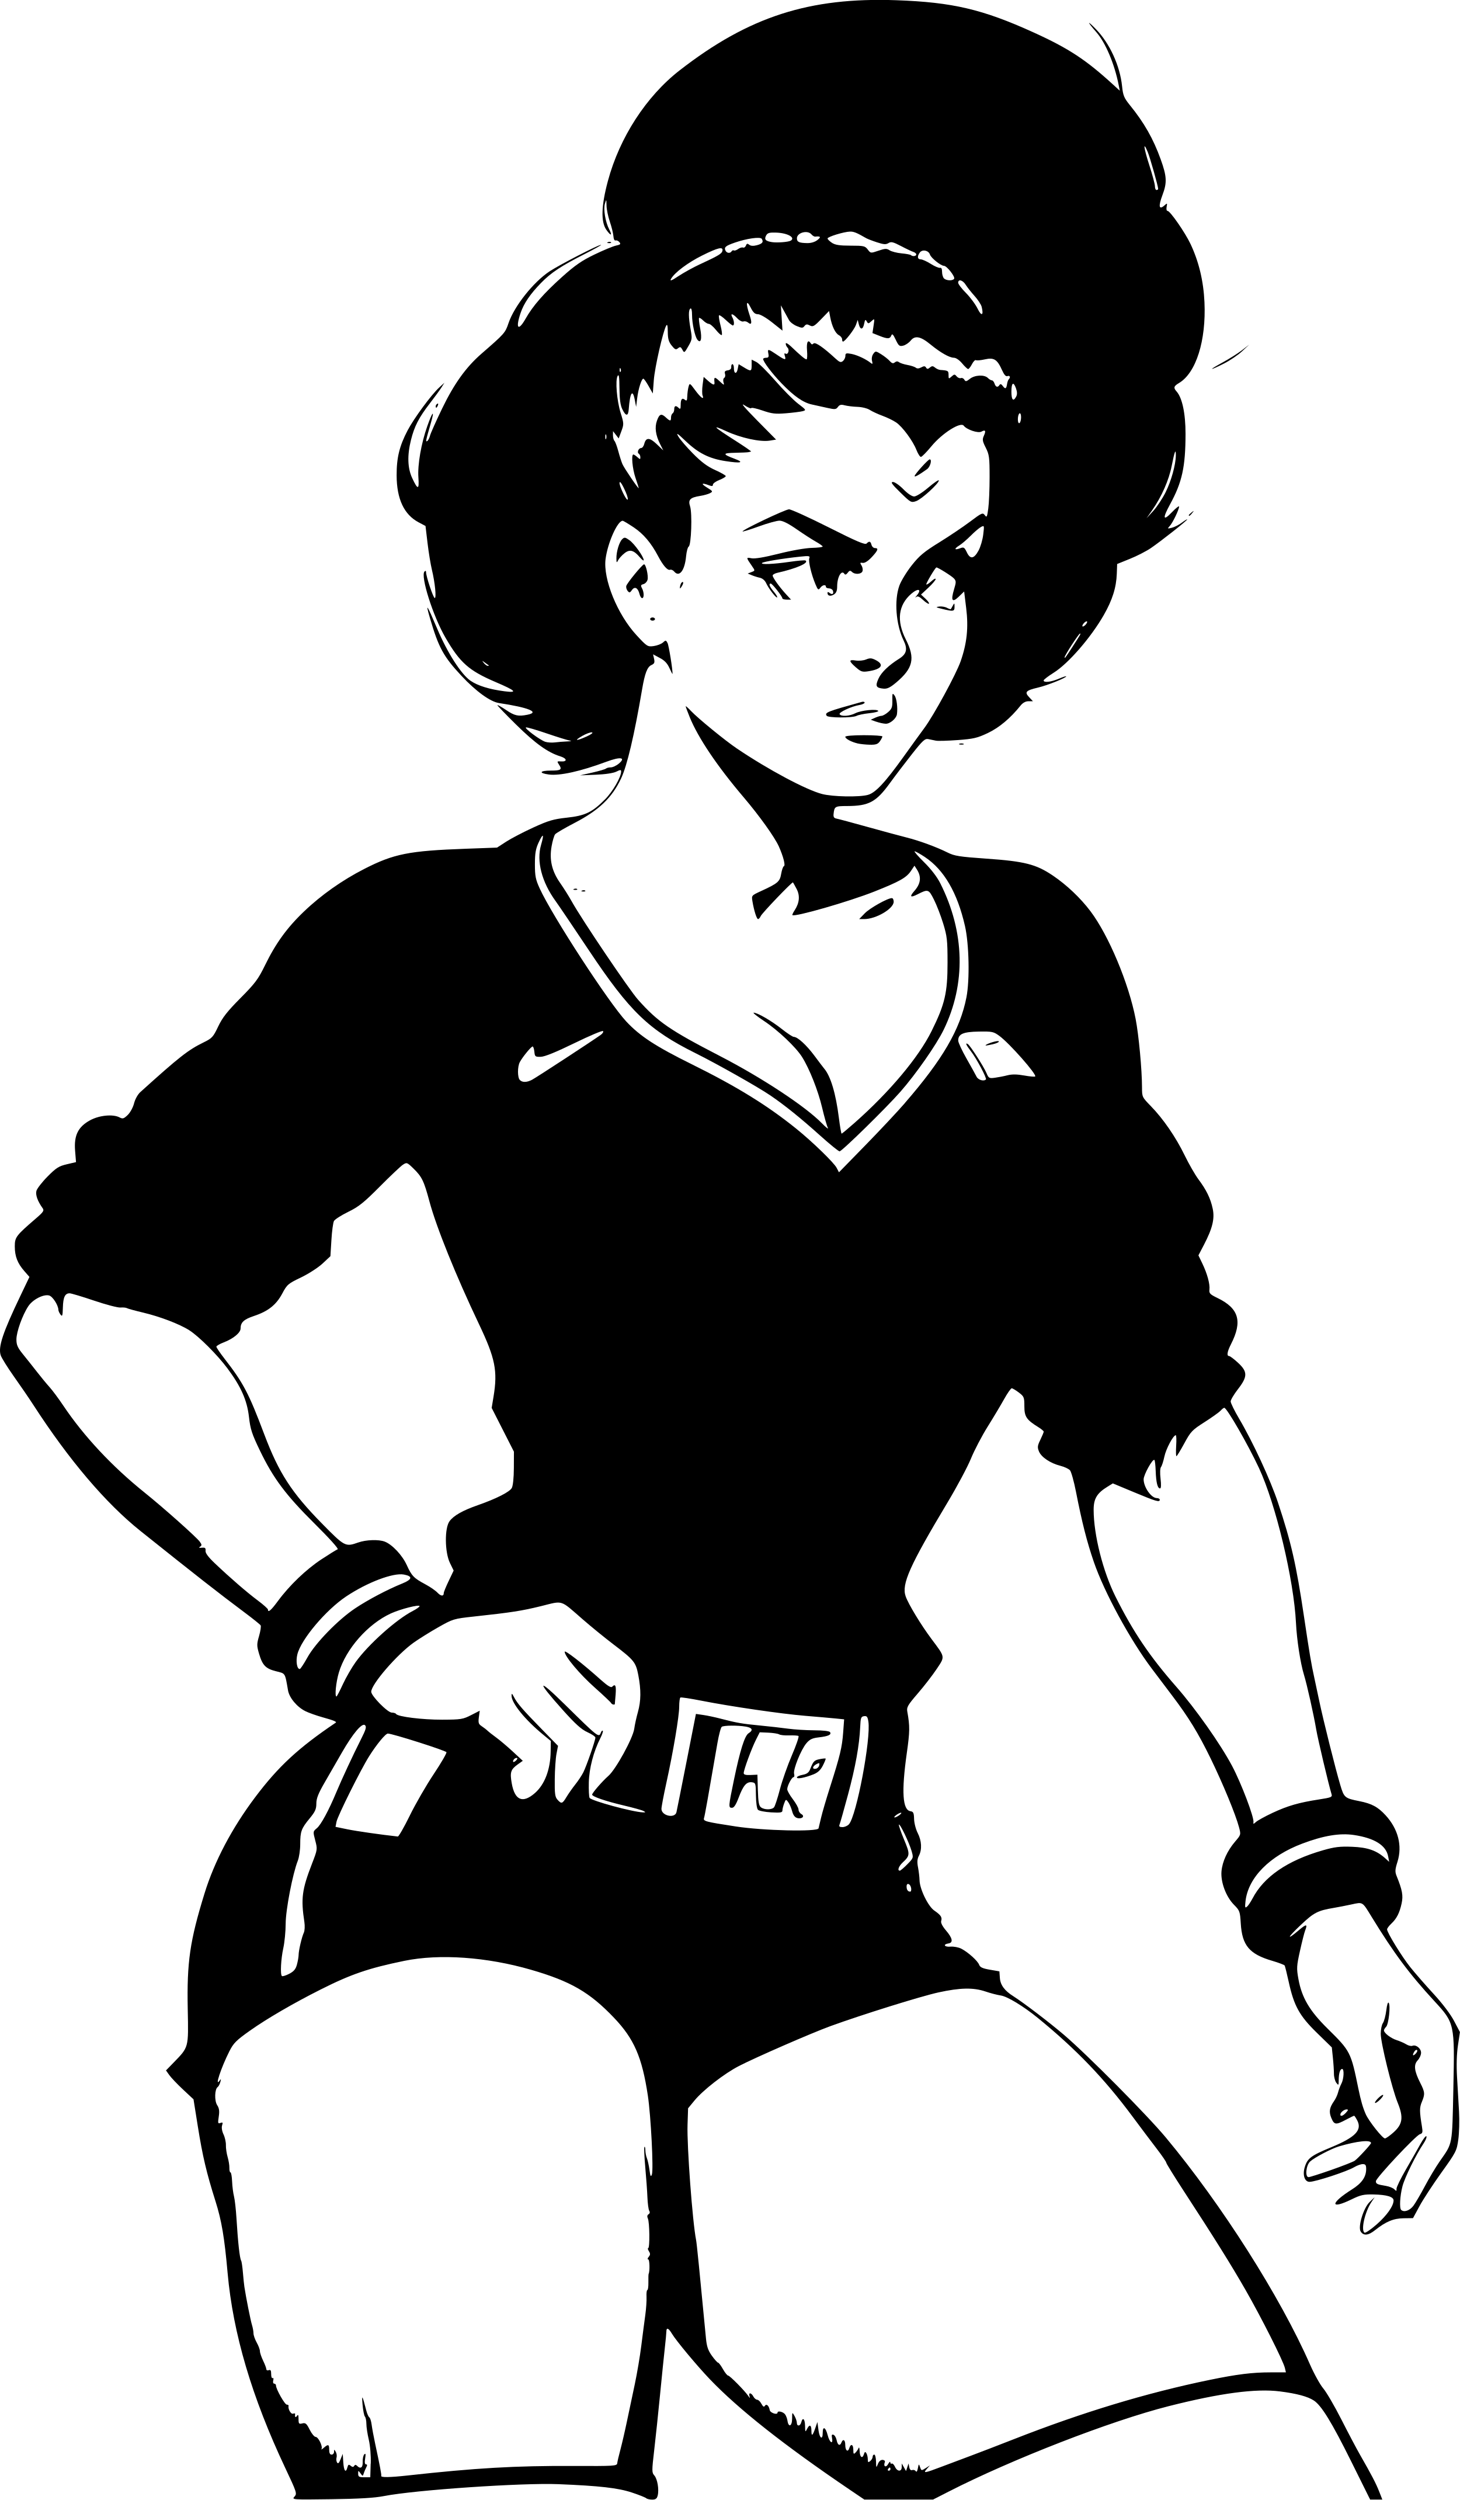 <?xml version="1.0" encoding="UTF-8" standalone="no"?>
<!-- Created with Inkscape (http://www.inkscape.org/) -->

<svg
   width="61.786mm"
   height="105.766mm"
   viewBox="0 0 61.786 105.766"
   version="1.1"
   id="svg12769"
   xml:space="preserve"
   inkscape:version="1.2 (dc2aedaf03, 2022-05-15)"
   sodipodi:docname="Sportball player woman.svg"
   xmlns:inkscape="http://www.inkscape.org/namespaces/inkscape"
   xmlns:sodipodi="http://sodipodi.sourceforge.net/DTD/sodipodi-0.dtd"
   xmlns="http://www.w3.org/2000/svg"
   xmlns:svg="http://www.w3.org/2000/svg"
   xmlns:rdf="http://www.w3.org/1999/02/22-rdf-syntax-ns#"
   xmlns:cc="http://creativecommons.org/ns#"
   xmlns:dc="http://purl.org/dc/elements/1.1/"><title
     id="title12789">Sportball player woman</title><sodipodi:namedview
     id="namedview12771"
     pagecolor="#ffffff"
     bordercolor="#666666"
     borderopacity="1.0"
     inkscape:showpageshadow="2"
     inkscape:pageopacity="0.0"
     inkscape:pagecheckerboard="0"
     inkscape:deskcolor="#d1d1d1"
     inkscape:document-units="mm"
     showgrid="false"
     inkscape:zoom="0.69041105"
     inkscape:cx="350.51582"
     inkscape:cy="458.42256"
     inkscape:window-width="1920"
     inkscape:window-height="991"
     inkscape:window-x="-9"
     inkscape:window-y="-9"
     inkscape:window-maximized="1"
     inkscape:current-layer="layer1" /><defs
     id="defs12766" /><g
     inkscape:label="Lager 1"
     inkscape:groupmode="layer"
     id="layer1"
     transform="translate(-12.392,-27.124)"><path
       style="fill:#000000;stroke-width:0.068"
       d="m 24.852,132.761 c 0.117,-0.13 0.105,-0.169 -0.388,-1.214 -1.415,-2.998 -2.212,-5.694 -2.44,-8.254 -0.133,-1.5 -0.254,-2.215 -0.511,-3.028 -0.381,-1.204 -0.548,-1.91 -0.748,-3.165 l -0.184,-1.152 -0.44,-0.411 c -0.242,-0.226 -0.504,-0.501 -0.582,-0.611 l -0.142,-0.2 0.309,-0.318 c 0.661,-0.681 0.644,-0.616 0.611,-2.273 -0.04,-1.997 0.089,-2.887 0.712,-4.904 0.417,-1.35 1.155,-2.752 2.139,-4.061 0.98,-1.303 1.831,-2.092 3.407,-3.154 0.063,-0.042 -0.066,-0.097 -0.538,-0.228 -0.272,-0.075 -0.609,-0.196 -0.75,-0.267 -0.352,-0.179 -0.67,-0.562 -0.725,-0.871 -0.134,-0.763 -0.102,-0.712 -0.509,-0.814 -0.44,-0.11 -0.576,-0.252 -0.72,-0.748 -0.097,-0.335 -0.097,-0.401 0.003,-0.745 0.06,-0.208 0.09,-0.409 0.066,-0.448 -0.024,-0.039 -0.325,-0.281 -0.668,-0.537 C 21.603,94.497 20.747,93.827 18.341,91.905 16.864,90.725 15.313,88.9 13.803,86.567 13.615,86.277 13.243,85.733 12.976,85.358 12.71,84.982 12.461,84.583 12.423,84.47 12.306,84.12 12.505,83.519 13.264,81.934 L 13.638,81.152 13.422,80.905 c -0.29,-0.331 -0.404,-0.625 -0.404,-1.047 0,-0.386 0.053,-0.456 0.887,-1.174 0.327,-0.281 0.364,-0.338 0.29,-0.442 -0.211,-0.295 -0.305,-0.556 -0.263,-0.727 0.025,-0.098 0.236,-0.372 0.47,-0.608 0.366,-0.37 0.479,-0.442 0.816,-0.521 l 0.391,-0.092 -0.039,-0.484 c -0.052,-0.65 0.128,-1.011 0.64,-1.289 0.387,-0.21 0.968,-0.265 1.243,-0.118 0.132,0.07 0.177,0.057 0.343,-0.102 0.107,-0.103 0.225,-0.319 0.269,-0.491 0.044,-0.176 0.157,-0.379 0.262,-0.475 1.66,-1.499 2.026,-1.786 2.685,-2.108 0.354,-0.173 0.402,-0.225 0.614,-0.671 0.181,-0.38 0.382,-0.636 0.942,-1.201 0.624,-0.629 0.752,-0.801 1.037,-1.385 0.458,-0.939 0.934,-1.595 1.657,-2.285 0.729,-0.696 1.608,-1.316 2.546,-1.796 1.253,-0.641 1.889,-0.767 4.303,-0.854 l 1.315,-0.048 0.391,-0.253 c 0.215,-0.139 0.731,-0.408 1.145,-0.597 0.645,-0.295 0.85,-0.355 1.421,-0.417 0.777,-0.084 1.071,-0.226 1.62,-0.781 0.323,-0.326 0.675,-0.937 0.675,-1.172 0,-0.08 -0.033,-0.079 -0.206,0.007 -0.125,0.062 -0.466,0.113 -0.87,0.129 l -0.664,0.027 0.524,-0.118 c 0.288,-0.065 0.547,-0.141 0.574,-0.169 0.028,-0.028 0.12,-0.051 0.206,-0.051 0.085,0 0.242,-0.075 0.347,-0.166 0.3,-0.26 0.055,-0.292 -0.539,-0.071 -1.089,0.405 -1.969,0.6 -2.431,0.539 -0.444,-0.059 -0.39,-0.166 0.084,-0.166 0.427,0 0.485,-0.04 0.35,-0.246 -0.097,-0.148 -0.093,-0.154 0.078,-0.142 0.279,0.02 0.261,-0.126 -0.026,-0.214 -0.526,-0.162 -1.054,-0.54 -1.862,-1.334 -0.453,-0.446 -0.814,-0.821 -0.801,-0.834 0.013,-0.013 0.182,0.083 0.376,0.213 0.355,0.239 0.506,0.272 0.895,0.194 0.536,-0.107 0.057,-0.304 -1.202,-0.494 -0.371,-0.056 -0.976,-0.495 -1.589,-1.151 -0.76,-0.813 -0.967,-1.191 -1.331,-2.432 -0.207,-0.706 -0.136,-0.603 0.307,0.446 0.425,1.006 1.009,1.917 1.402,2.19 0.305,0.212 0.804,0.367 1.447,0.449 0.573,0.073 0.476,-0.025 -0.386,-0.393 -1.126,-0.481 -1.505,-0.817 -2.119,-1.879 -0.53,-0.917 -1.066,-2.613 -0.884,-2.797 0.04,-0.041 0.064,-0.031 0.064,0.027 0,0.18 0.307,1.096 0.367,1.096 0.077,0 0.012,-0.652 -0.119,-1.195 -0.054,-0.225 -0.138,-0.734 -0.185,-1.131 l -0.086,-0.723 -0.294,-0.156 c -0.614,-0.326 -0.924,-0.986 -0.928,-1.981 -0.003,-0.749 0.118,-1.247 0.467,-1.911 0.266,-0.506 1.001,-1.505 1.332,-1.808 l 0.223,-0.205 -0.121,0.194 c -0.067,0.107 -0.291,0.414 -0.498,0.682 -0.462,0.598 -0.653,0.969 -0.797,1.551 -0.162,0.651 -0.144,1.185 0.053,1.608 0.238,0.511 0.3,0.504 0.262,-0.031 -0.038,-0.533 0.118,-1.434 0.375,-2.162 0.225,-0.639 0.322,-0.723 0.151,-0.132 -0.218,0.756 -0.228,0.804 -0.151,0.757 0.039,-0.024 0.091,-0.126 0.117,-0.227 0.025,-0.101 0.256,-0.617 0.512,-1.147 0.508,-1.051 1.012,-1.753 1.668,-2.323 0.975,-0.847 1.003,-0.878 1.142,-1.291 0.241,-0.715 1.049,-1.734 1.734,-2.189 0.415,-0.275 2.068,-1.128 2.18,-1.124 0.038,0.001 -0.268,0.173 -0.679,0.382 -1.009,0.513 -1.431,0.791 -1.855,1.226 -0.462,0.473 -0.731,0.868 -0.869,1.275 -0.224,0.659 -0.1,0.794 0.215,0.236 0.304,-0.537 0.772,-1.073 1.541,-1.762 0.55,-0.493 0.832,-0.688 1.374,-0.949 0.375,-0.181 0.784,-0.35 0.908,-0.376 0.187,-0.039 0.211,-0.064 0.143,-0.147 -0.045,-0.055 -0.117,-0.086 -0.16,-0.07 -0.046,0.018 -0.084,-0.057 -0.093,-0.185 -0.009,-0.118 -0.076,-0.391 -0.15,-0.607 -0.074,-0.216 -0.138,-0.523 -0.141,-0.682 -0.006,-0.282 -0.008,-0.284 -0.068,-0.085 -0.071,0.233 0.019,0.777 0.179,1.086 0.145,0.279 0.076,0.294 -0.115,0.027 -0.241,-0.338 -0.221,-1.016 0.061,-2.068 0.495,-1.845 1.622,-3.584 3.037,-4.684 2.921,-2.271 5.482,-3.099 9.177,-2.967 2.374,0.085 3.644,0.383 5.794,1.359 1.496,0.679 2.227,1.16 3.393,2.229 l 0.263,0.241 -0.047,-0.239 c -0.176,-0.894 -0.554,-1.791 -0.944,-2.237 -0.401,-0.459 -0.413,-0.534 -0.02,-0.13 0.585,0.603 1.019,1.551 1.108,2.419 0.04,0.388 0.083,0.492 0.328,0.795 0.606,0.746 0.991,1.423 1.303,2.288 0.264,0.731 0.277,0.99 0.076,1.522 -0.179,0.475 -0.145,0.643 0.088,0.433 0.116,-0.105 0.121,-0.101 0.09,0.062 -0.019,0.1 -0.002,0.173 0.041,0.173 0.107,0 0.743,0.917 0.97,1.399 0.353,0.748 0.548,1.563 0.59,2.46 0.075,1.63 -0.355,2.996 -1.08,3.424 -0.221,0.131 -0.24,0.198 -0.101,0.355 0.24,0.268 0.381,0.934 0.38,1.795 -0.002,1.397 -0.145,2.046 -0.651,2.973 -0.332,0.607 -0.304,0.739 0.074,0.343 0.168,-0.176 0.305,-0.284 0.304,-0.239 -0.002,0.128 -0.267,0.68 -0.393,0.819 -0.109,0.12 -0.105,0.124 0.089,0.076 0.112,-0.028 0.303,-0.126 0.425,-0.218 0.122,-0.092 0.222,-0.152 0.222,-0.133 0,0.045 -1.091,0.906 -1.536,1.211 -0.188,0.129 -0.586,0.334 -0.885,0.454 l -0.543,0.22 -0.015,0.413 c -0.021,0.582 -0.187,1.11 -0.549,1.743 -0.542,0.95 -1.5,2.054 -2.12,2.443 -0.235,0.147 -0.427,0.295 -0.427,0.328 0,0.103 0.315,0.067 0.643,-0.073 0.172,-0.074 0.313,-0.119 0.313,-0.102 0,0.065 -0.795,0.383 -1.187,0.475 -0.525,0.123 -0.588,0.19 -0.383,0.408 l 0.161,0.172 H 55.916 c -0.122,0 -0.24,0.065 -0.336,0.185 -0.429,0.535 -0.903,0.932 -1.381,1.159 -0.445,0.211 -0.604,0.249 -1.276,0.299 -0.422,0.031 -0.836,0.043 -0.921,0.026 -0.084,-0.017 -0.229,-0.046 -0.322,-0.066 -0.146,-0.03 -0.236,0.052 -0.7,0.64 -0.292,0.371 -0.712,0.923 -0.932,1.226 -0.579,0.797 -0.889,0.963 -1.803,0.965 -0.518,0.001 -0.543,0.015 -0.577,0.339 -0.013,0.122 0.019,0.174 0.119,0.192 0.075,0.013 0.674,0.174 1.331,0.357 0.657,0.183 1.394,0.382 1.638,0.443 0.527,0.131 1.269,0.403 1.735,0.636 0.294,0.147 0.498,0.179 1.638,0.259 1.623,0.113 2.111,0.237 2.82,0.717 0.588,0.398 1.167,0.947 1.592,1.51 0.769,1.021 1.617,3.042 1.91,4.556 0.133,0.684 0.269,2.153 0.27,2.898 1.36e-4,0.401 0.006,0.413 0.369,0.785 0.525,0.537 1.06,1.314 1.437,2.09 0.179,0.368 0.441,0.824 0.583,1.014 0.338,0.452 0.512,0.811 0.603,1.243 0.09,0.423 -0.011,0.834 -0.372,1.527 l -0.233,0.446 0.165,0.343 c 0.208,0.432 0.329,0.873 0.301,1.106 -0.018,0.157 0.024,0.202 0.337,0.353 0.91,0.438 1.071,0.987 0.573,1.961 -0.159,0.311 -0.188,0.497 -0.077,0.497 0.038,0 0.207,0.127 0.375,0.282 0.413,0.381 0.413,0.587 -0.002,1.121 -0.169,0.218 -0.307,0.451 -0.307,0.518 0,0.067 0.159,0.392 0.353,0.721 0.59,0.999 1.329,2.595 1.653,3.569 0.554,1.667 0.768,2.605 1.097,4.811 0.236,1.581 0.308,2.01 0.437,2.593 0.033,0.15 0.128,0.595 0.211,0.99 0.176,0.834 0.679,2.842 0.888,3.546 0.16,0.536 0.187,0.559 0.812,0.683 0.52,0.103 0.78,0.243 1.103,0.594 0.534,0.58 0.717,1.294 0.505,1.97 -0.104,0.33 -0.109,0.422 -0.036,0.603 0.241,0.596 0.283,0.825 0.212,1.155 -0.087,0.406 -0.21,0.648 -0.439,0.862 -0.097,0.091 -0.177,0.199 -0.177,0.24 0,0.137 0.627,1.158 0.988,1.607 0.196,0.244 0.635,0.748 0.977,1.119 0.376,0.408 0.72,0.863 0.87,1.148 l 0.248,0.472 -0.084,0.563 c -0.054,0.363 -0.068,0.841 -0.038,1.343 0.025,0.429 0.063,1.087 0.084,1.462 0.021,0.375 0.007,0.906 -0.031,1.18 -0.067,0.479 -0.094,0.532 -0.716,1.399 -0.356,0.496 -0.772,1.132 -0.924,1.413 l -0.277,0.512 -0.395,0.005 c -0.43,0.005 -0.753,0.14 -1.21,0.503 -0.287,0.229 -0.49,0.248 -0.61,0.056 -0.123,-0.197 0.12,-0.997 0.38,-1.246 l 0.213,-0.205 -0.136,0.205 c -0.28,0.42 -0.455,1.197 -0.293,1.297 0.038,0.023 0.271,-0.136 0.519,-0.354 0.429,-0.378 0.71,-0.778 0.71,-1.01 0,-0.155 -0.289,-0.241 -0.844,-0.253 -0.419,-0.009 -0.548,0.02 -0.93,0.206 -0.925,0.451 -0.916,0.166 0.014,-0.42 0.416,-0.262 0.6,-0.527 0.6,-0.862 0,-0.167 -0.029,-0.208 -0.145,-0.208 -0.08,0 -0.241,0.058 -0.358,0.128 -0.299,0.181 -1.643,0.622 -1.894,0.622 -0.206,0 -0.301,-0.288 -0.204,-0.614 0.115,-0.384 0.26,-0.493 1.136,-0.855 1.01,-0.418 1.3,-0.719 1.088,-1.128 -0.057,-0.11 -0.117,-0.2 -0.132,-0.2 -0.016,0 -0.173,0.077 -0.35,0.171 -0.423,0.225 -0.493,0.216 -0.614,-0.073 -0.11,-0.263 -0.082,-0.438 0.113,-0.716 0.068,-0.096 0.145,-0.263 0.172,-0.371 0.027,-0.108 0.09,-0.275 0.141,-0.371 0.103,-0.197 0.124,-0.619 0.031,-0.619 -0.088,0 -0.143,0.178 -0.146,0.466 -0.002,0.235 -0.008,0.242 -0.102,0.118 -0.055,-0.073 -0.1,-0.245 -0.1,-0.382 0,-0.137 -0.02,-0.445 -0.045,-0.682 l -0.045,-0.433 -0.633,-0.618 c -0.737,-0.719 -0.969,-1.139 -1.19,-2.152 -0.077,-0.352 -0.155,-0.664 -0.173,-0.694 -0.019,-0.03 -0.255,-0.119 -0.526,-0.199 -0.968,-0.283 -1.275,-0.649 -1.331,-1.584 -0.03,-0.502 -0.045,-0.543 -0.285,-0.785 -0.338,-0.34 -0.57,-0.959 -0.531,-1.415 0.036,-0.414 0.247,-0.875 0.579,-1.263 0.245,-0.286 0.246,-0.291 0.163,-0.605 -0.143,-0.54 -0.68,-1.84 -1.201,-2.91 -0.523,-1.072 -0.93,-1.737 -1.627,-2.657 -0.229,-0.303 -0.618,-0.817 -0.863,-1.143 -0.919,-1.219 -2.012,-3.23 -2.454,-4.517 -0.292,-0.851 -0.501,-1.672 -0.757,-2.978 -0.085,-0.432 -0.198,-0.835 -0.251,-0.897 -0.053,-0.062 -0.236,-0.147 -0.405,-0.19 -0.423,-0.106 -0.806,-0.362 -0.907,-0.606 -0.073,-0.175 -0.065,-0.244 0.058,-0.496 0.078,-0.161 0.142,-0.316 0.142,-0.343 0,-0.027 -0.102,-0.113 -0.227,-0.19 -0.503,-0.311 -0.592,-0.444 -0.592,-0.883 0,-0.381 -0.014,-0.415 -0.234,-0.583 -0.129,-0.098 -0.264,-0.179 -0.301,-0.179 -0.037,0 -0.182,0.207 -0.323,0.461 -0.141,0.253 -0.455,0.779 -0.698,1.167 -0.243,0.389 -0.56,0.994 -0.704,1.346 -0.144,0.352 -0.585,1.179 -0.98,1.838 -1.619,2.703 -1.963,3.472 -1.785,3.987 0.114,0.33 0.643,1.204 1.099,1.814 0.583,0.78 0.574,0.726 0.215,1.265 -0.171,0.257 -0.529,0.721 -0.796,1.03 -0.427,0.495 -0.481,0.587 -0.447,0.772 0.111,0.62 0.109,0.838 -0.022,1.761 -0.23,1.63 -0.18,2.406 0.157,2.454 0.121,0.017 0.145,0.07 0.152,0.33 0.004,0.17 0.074,0.438 0.154,0.594 0.168,0.33 0.187,0.695 0.05,0.961 -0.071,0.137 -0.081,0.266 -0.037,0.491 0.032,0.168 0.061,0.413 0.064,0.544 0.008,0.375 0.361,1.101 0.624,1.283 0.279,0.193 0.34,0.286 0.292,0.441 -0.024,0.076 0.051,0.224 0.206,0.405 0.275,0.321 0.311,0.513 0.104,0.545 -0.249,0.039 -0.177,0.159 0.082,0.136 0.138,-0.012 0.344,0.027 0.46,0.087 0.29,0.15 0.693,0.514 0.755,0.681 0.039,0.106 0.148,0.156 0.454,0.208 l 0.402,0.069 0.021,0.284 c 0.021,0.293 0.198,0.534 0.559,0.762 0.438,0.277 1.532,1.111 2.15,1.638 0.993,0.847 3.52,3.394 4.312,4.345 2.366,2.841 4.851,6.751 6.098,9.595 0.179,0.408 0.434,0.868 0.566,1.023 0.133,0.155 0.478,0.747 0.767,1.315 0.289,0.569 0.64,1.233 0.78,1.477 0.497,0.868 0.681,1.22 0.816,1.563 l 0.137,0.348 h -0.258 -0.258 l -0.805,-1.621 c -0.819,-1.648 -1.255,-2.359 -1.577,-2.57 -0.263,-0.172 -0.722,-0.295 -1.44,-0.386 -1.017,-0.128 -2.518,0.071 -4.702,0.624 -2.448,0.62 -6.638,2.247 -9.32,3.619 l -0.653,0.334 h -1.454 -1.454 l -0.623,-0.422 c -2.778,-1.882 -4.704,-3.403 -5.916,-4.671 -0.546,-0.571 -1.436,-1.64 -1.606,-1.929 -0.14,-0.236 -0.232,-0.273 -0.233,-0.092 -3.35e-4,0.066 -0.03,0.38 -0.066,0.7 -0.036,0.319 -0.127,1.21 -0.202,1.979 -0.075,0.769 -0.186,1.824 -0.247,2.343 -0.103,0.878 -0.102,0.952 0.004,1.07 0.131,0.145 0.207,0.594 0.144,0.849 -0.034,0.135 -0.087,0.175 -0.234,0.175 -0.104,0 -0.219,-0.027 -0.255,-0.061 -0.036,-0.034 -0.307,-0.141 -0.603,-0.239 -0.587,-0.195 -1.365,-0.283 -3.109,-0.354 -1.544,-0.062 -6.056,0.245 -7.375,0.502 -0.416,0.081 -1.051,0.119 -2.248,0.135 -1.654,0.022 -1.667,0.021 -1.546,-0.112 z m 3.231,-1.402 c 0.01,-0.334 -0.025,-0.757 -0.084,-1.007 -0.056,-0.237 -0.102,-0.539 -0.102,-0.673 -5.41e-4,-0.133 -0.029,-0.271 -0.062,-0.307 -0.034,-0.036 -0.079,-0.264 -0.1,-0.508 -0.039,-0.449 -0.011,-0.406 0.152,0.232 0.037,0.146 0.097,0.284 0.133,0.307 0.036,0.023 0.081,0.164 0.1,0.314 0.019,0.15 0.085,0.503 0.145,0.785 0.203,0.947 0.276,1.33 0.261,1.382 -0.02,0.069 0.372,0.062 1.111,-0.019 2.899,-0.32 4.558,-0.415 7.024,-0.404 1.738,0.008 1.839,0.002 1.852,-0.117 0.008,-0.069 0.067,-0.325 0.133,-0.569 0.065,-0.244 0.19,-0.781 0.276,-1.194 0.086,-0.413 0.236,-1.119 0.332,-1.57 0.096,-0.45 0.221,-1.187 0.277,-1.638 0.056,-0.45 0.133,-1.034 0.169,-1.297 0.037,-0.263 0.06,-0.608 0.052,-0.768 -0.008,-0.16 0.008,-0.29 0.035,-0.29 0.027,1e-5 0.047,-0.146 0.044,-0.324 -0.003,-0.178 0.001,-0.34 0.01,-0.358 0.056,-0.118 0.043,-0.614 -0.016,-0.614 -0.041,0 -0.032,-0.046 0.019,-0.108 0.071,-0.085 0.072,-0.136 0.008,-0.239 -0.045,-0.072 -0.058,-0.131 -0.029,-0.131 0.072,0 0.06,-1.093 -0.014,-1.252 -0.039,-0.083 -0.029,-0.145 0.029,-0.18 0.054,-0.033 0.065,-0.089 0.029,-0.147 -0.032,-0.051 -0.066,-0.308 -0.077,-0.571 -0.01,-0.263 -0.052,-0.842 -0.092,-1.286 -0.04,-0.445 -0.056,-0.826 -0.034,-0.847 0.021,-0.021 0.039,0.042 0.039,0.14 0,0.098 0.029,0.249 0.064,0.336 0.035,0.086 0.085,0.31 0.11,0.498 0.038,0.278 0.057,0.314 0.102,0.194 0.075,-0.197 -0.043,-2.492 -0.171,-3.34 -0.246,-1.63 -0.583,-2.402 -1.436,-3.295 -1.028,-1.077 -1.831,-1.541 -3.508,-2.027 -1.87,-0.542 -3.873,-0.683 -5.363,-0.377 -1.509,0.31 -2.251,0.564 -3.531,1.208 -1.168,0.588 -2.286,1.238 -3.005,1.748 -0.58,0.411 -0.692,0.525 -0.868,0.873 -0.353,0.7 -0.637,1.562 -0.405,1.23 0.055,-0.078 0.06,-0.062 0.024,0.068 -0.026,0.094 -0.077,0.189 -0.112,0.212 -0.128,0.083 -0.143,0.58 -0.023,0.764 0.087,0.133 0.104,0.25 0.068,0.488 -0.042,0.278 -0.034,0.308 0.071,0.267 0.097,-0.037 0.11,-0.018 0.07,0.105 -0.029,0.09 -0.004,0.242 0.061,0.38 0.06,0.126 0.105,0.331 0.101,0.457 -0.004,0.125 0.029,0.35 0.073,0.501 0.044,0.15 0.078,0.357 0.074,0.461 -0.003,0.103 0.017,0.188 0.046,0.188 0.029,1e-5 0.06,0.173 0.069,0.383 0.009,0.211 0.045,0.495 0.08,0.631 0.035,0.136 0.082,0.555 0.105,0.93 0.062,1.018 0.137,1.694 0.198,1.792 0.021,0.033 0.054,0.258 0.074,0.499 0.02,0.241 0.048,0.515 0.063,0.609 0.066,0.439 0.261,1.42 0.32,1.609 0.036,0.115 0.065,0.276 0.065,0.356 0,0.081 0.061,0.256 0.136,0.39 0.075,0.134 0.136,0.298 0.136,0.365 0,0.067 0.061,0.249 0.136,0.404 0.075,0.155 0.136,0.318 0.136,0.361 0,0.043 0.046,0.061 0.102,0.04 0.077,-0.03 0.102,0.012 0.102,0.167 0,0.114 0.028,0.189 0.062,0.168 0.034,-0.021 0.046,0.023 0.026,0.098 -0.02,0.076 -0.002,0.137 0.04,0.137 0.042,0 0.076,0.035 0.076,0.079 0,0.153 0.371,0.809 0.458,0.809 0.048,0 0.082,0.023 0.075,0.051 -0.034,0.129 0.101,0.365 0.189,0.332 0.052,-0.02 0.092,-0.015 0.088,0.012 -0.02,0.133 0.018,0.174 0.077,0.083 0.05,-0.077 0.066,-0.046 0.067,0.127 10e-4,0.206 0.017,0.225 0.16,0.189 0.136,-0.034 0.182,0.005 0.312,0.266 0.084,0.168 0.198,0.306 0.253,0.306 0.113,0 0.309,0.404 0.247,0.511 -0.022,0.038 0.022,0.015 0.097,-0.051 0.189,-0.165 0.228,-0.151 0.228,0.085 0,0.136 0.034,0.205 0.102,0.205 0.056,0 0.103,-0.054 0.104,-0.119 0.002,-0.113 0.006,-0.113 0.072,0.001 0.039,0.066 0.054,0.174 0.034,0.239 -0.02,0.065 -0.011,0.159 0.021,0.21 0.042,0.067 0.082,0.03 0.149,-0.136 l 0.092,-0.228 0.023,0.358 c 0.024,0.37 0.107,0.47 0.175,0.211 0.032,-0.121 0.057,-0.133 0.138,-0.065 0.074,0.061 0.112,0.062 0.148,0.005 0.034,-0.056 0.069,-0.057 0.122,-0.003 0.148,0.148 0.248,0.079 0.238,-0.167 -0.005,-0.133 0.026,-0.276 0.068,-0.318 0.057,-0.057 0.066,-0.012 0.036,0.173 -0.027,0.165 -0.014,0.25 0.037,0.25 0.053,0 0.057,0.038 0.014,0.119 -0.035,0.066 -0.084,0.181 -0.108,0.256 -0.043,0.135 -0.045,0.135 -0.141,0.004 -0.095,-0.129 -0.097,-0.129 -0.097,0.017 0,0.127 0.038,0.15 0.256,0.15 l 0.256,-1e-5 0.017,-0.576 z m 23.247,0.154 c 0.052,0.153 0.058,0.154 0.235,0.041 l 0.182,-0.117 -0.13,0.147 c -0.173,0.196 -0.112,0.188 0.608,-0.085 0.338,-0.128 0.906,-0.341 1.263,-0.474 0.357,-0.133 1.17,-0.446 1.808,-0.696 2.892,-1.135 5.622,-1.961 8.292,-2.51 1.161,-0.239 1.802,-0.318 2.572,-0.318 h 0.651 l -0.044,-0.188 c -0.07,-0.297 -0.998,-2.136 -1.661,-3.293 -0.619,-1.079 -1.319,-2.199 -2.626,-4.204 -0.403,-0.619 -0.734,-1.154 -0.734,-1.19 0,-0.035 -0.183,-0.303 -0.407,-0.594 -0.224,-0.291 -0.681,-0.898 -1.015,-1.349 -1.194,-1.61 -2.378,-2.843 -4.003,-4.171 -0.611,-0.499 -1.298,-0.917 -1.575,-0.957 -0.147,-0.021 -0.438,-0.097 -0.647,-0.168 -0.51,-0.174 -1.071,-0.164 -1.993,0.038 -0.746,0.163 -3.228,0.938 -4.573,1.427 -0.801,0.292 -3.157,1.319 -3.872,1.688 -0.62,0.32 -1.514,1.015 -1.881,1.461 l -0.269,0.327 -0.023,0.7 c -0.03,0.894 0.21,4.111 0.362,4.875 0.029,0.143 0.144,1.295 0.418,4.162 0.033,0.343 0.089,0.508 0.251,0.734 0.115,0.16 0.233,0.291 0.261,0.291 0.029,0 0.121,0.123 0.206,0.273 0.084,0.15 0.183,0.273 0.219,0.273 0.069,0 0.697,0.635 0.851,0.86 0.075,0.11 0.083,0.112 0.053,0.01 -0.048,-0.164 0.075,-0.151 0.165,0.017 0.04,0.075 0.113,0.136 0.161,0.136 0.049,0 0.13,0.077 0.18,0.172 0.066,0.123 0.107,0.148 0.145,0.086 0.064,-0.104 0.171,-0.011 0.206,0.18 0.022,0.122 0.331,0.219 0.331,0.104 0,-0.088 0.237,-0.033 0.317,0.074 0.043,0.057 0.089,0.178 0.102,0.268 0.044,0.302 0.194,0.244 0.197,-0.076 0.002,-0.291 0.004,-0.293 0.1,-0.125 0.054,0.094 0.099,0.224 0.1,0.29 0.003,0.164 0.143,0.151 0.187,-0.017 0.062,-0.237 0.156,-0.148 0.161,0.154 0.004,0.259 0.013,0.273 0.079,0.136 0.105,-0.218 0.19,-0.19 0.19,0.063 0,0.259 0.05,0.224 0.167,-0.116 l 0.086,-0.251 0.047,0.351 c 0.046,0.347 0.178,0.426 0.178,0.107 0,-0.3 0.123,-0.242 0.21,0.099 0.084,0.328 0.242,0.418 0.182,0.104 -0.022,-0.113 -0.004,-0.146 0.065,-0.12 0.052,0.02 0.113,0.125 0.134,0.233 0.043,0.212 0.139,0.257 0.202,0.094 0.066,-0.172 0.161,-0.114 0.161,0.098 0,0.242 0.11,0.333 0.17,0.141 0.066,-0.209 0.171,-0.164 0.171,0.072 0,0.175 0.015,0.195 0.091,0.118 0.05,-0.05 0.109,-0.137 0.131,-0.193 0.022,-0.056 0.042,-0.003 0.045,0.117 0.006,0.263 0.114,0.353 0.179,0.15 0.036,-0.115 0.059,-0.126 0.106,-0.052 0.033,0.052 0.06,0.167 0.061,0.256 7.92e-4,0.136 0.017,0.148 0.103,0.077 0.056,-0.047 0.102,-0.127 0.102,-0.179 0,-0.052 0.031,-0.094 0.068,-0.094 0.038,0 0.072,0.131 0.075,0.29 0.007,0.276 0.011,0.281 0.08,0.107 0.045,-0.114 0.12,-0.179 0.199,-0.173 0.078,0.006 0.113,0.046 0.091,0.103 -0.068,0.177 0.051,0.239 0.142,0.074 0.05,-0.089 0.091,-0.123 0.093,-0.073 0.001,0.049 0.029,0.073 0.061,0.053 0.032,-0.02 0.093,0.04 0.135,0.132 0.097,0.213 0.284,0.222 0.287,0.015 l 0.002,-0.154 0.09,0.162 0.09,0.162 0.053,-0.162 0.053,-0.162 0.031,0.159 c 0.02,0.101 0.065,0.145 0.126,0.122 0.052,-0.02 0.118,5.7e-4 0.147,0.046 0.033,0.052 0.066,0.007 0.091,-0.122 0.038,-0.197 0.041,-0.199 0.093,-0.047 z m -1.255,0.081 c 0,-0.038 -0.014,-0.068 -0.03,-0.068 -0.017,0 -0.049,0.031 -0.072,0.068 -0.023,0.038 -0.01,0.068 0.03,0.068 0.04,0 0.072,-0.031 0.072,-0.068 z M 72.206,120.453 c 0.09,-0.122 0.31,-0.498 0.489,-0.836 0.179,-0.338 0.46,-0.807 0.625,-1.044 0.557,-0.8 0.524,-0.624 0.577,-3.085 0.059,-2.746 0.055,-2.765 -0.806,-3.698 -1.058,-1.148 -1.71,-2.023 -2.649,-3.556 -0.405,-0.662 -0.366,-0.637 -0.858,-0.531 -0.239,0.051 -0.574,0.117 -0.745,0.145 -0.683,0.115 -0.841,0.196 -1.391,0.715 -0.579,0.545 -0.638,0.693 -0.094,0.233 0.329,-0.278 0.381,-0.274 0.268,0.018 -0.034,0.086 -0.131,0.47 -0.216,0.853 -0.142,0.637 -0.148,0.738 -0.068,1.182 0.142,0.794 0.468,1.35 1.235,2.106 0.969,0.955 0.986,0.989 1.302,2.533 0.106,0.516 0.191,0.811 0.315,1.092 0.132,0.296 0.708,1.023 0.812,1.023 0.042,0 0.206,-0.115 0.363,-0.256 0.386,-0.344 0.427,-0.636 0.179,-1.247 -0.243,-0.595 -0.721,-2.539 -0.721,-2.93 0,-0.173 0.042,-0.375 0.093,-0.449 0.051,-0.074 0.115,-0.316 0.143,-0.538 0.03,-0.247 0.071,-0.369 0.104,-0.315 0.08,0.13 -0.006,0.905 -0.112,1.012 -0.05,0.05 -0.091,0.119 -0.091,0.152 0,0.111 0.292,0.335 0.54,0.413 0.135,0.043 0.316,0.122 0.404,0.177 0.087,0.055 0.204,0.083 0.259,0.062 0.155,-0.06 0.367,0.111 0.367,0.296 0,0.092 -0.065,0.236 -0.145,0.321 -0.175,0.186 -0.144,0.451 0.112,0.955 0.198,0.39 0.204,0.471 0.065,0.805 -0.101,0.241 -0.1,0.398 0.005,1.039 0.04,0.244 0.028,0.289 -0.087,0.325 -0.178,0.057 -1.861,1.853 -1.861,1.987 0,0.115 0.048,0.138 0.424,0.2 0.14,0.023 0.299,0.087 0.354,0.142 0.088,0.088 0.1,0.086 0.094,-0.02 -0.003,-0.066 0.172,-0.427 0.39,-0.803 0.218,-0.375 0.495,-0.862 0.616,-1.082 0.121,-0.22 0.237,-0.371 0.259,-0.336 0.022,0.035 -0.031,0.169 -0.117,0.298 -0.327,0.485 -0.798,1.441 -0.896,1.817 -0.106,0.406 -0.135,0.92 -0.056,0.998 0.117,0.117 0.367,0.032 0.52,-0.176 z m -1.521,-4.521 c 0.088,-0.094 0.191,-0.171 0.229,-0.171 0.038,0 -0.004,0.077 -0.092,0.171 -0.088,0.094 -0.191,0.171 -0.229,0.171 -0.038,0 0.004,-0.077 0.092,-0.171 z m -1.948,3.002 c 0.482,-0.169 0.926,-0.344 0.986,-0.388 0.154,-0.113 0.689,-0.694 0.689,-0.747 0,-0.148 -0.588,-0.087 -1.357,0.141 -0.32,0.095 -1.034,0.469 -1.219,0.638 -0.175,0.16 -0.224,0.663 -0.065,0.663 0.049,0 0.484,-0.138 0.966,-0.307 z m 0.617,-2.422 c 0.098,-0.108 0.103,-0.136 0.024,-0.136 -0.107,0 -0.263,0.13 -0.263,0.218 0,0.097 0.112,0.058 0.239,-0.082 z m 3.007,-2.646 c -0.025,-0.025 -0.075,-5.7e-4 -0.109,0.054 -0.102,0.161 -0.075,0.222 0.045,0.102 0.061,-0.061 0.09,-0.131 0.065,-0.156 z m -47.404,-3.615 c 0.039,-0.141 0.071,-0.325 0.072,-0.409 5.16e-4,-0.189 0.132,-0.753 0.222,-0.949 0.037,-0.081 0.047,-0.28 0.022,-0.444 -0.152,-1 -0.103,-1.373 0.323,-2.472 0.232,-0.6 0.234,-0.61 0.136,-0.983 -0.098,-0.374 -0.097,-0.379 0.072,-0.52 0.173,-0.145 0.502,-0.753 0.82,-1.517 0.22,-0.529 0.726,-1.616 1.052,-2.258 0.2,-0.395 0.233,-0.51 0.164,-0.579 -0.12,-0.12 -0.515,0.347 -0.981,1.159 -0.2,0.348 -0.525,0.912 -0.722,1.253 -0.275,0.476 -0.358,0.685 -0.358,0.904 0,0.232 -0.051,0.346 -0.281,0.624 -0.355,0.43 -0.401,0.555 -0.401,1.094 0,0.241 -0.046,0.554 -0.101,0.695 -0.22,0.558 -0.513,2.075 -0.515,2.67 -0.001,0.324 -0.046,0.789 -0.1,1.033 -0.101,0.46 -0.134,1.106 -0.06,1.18 0.023,0.023 0.16,-0.017 0.304,-0.091 0.199,-0.102 0.278,-0.194 0.332,-0.389 z m 40.437,-2.793 c 0.48,-0.928 1.482,-1.616 2.986,-2.047 0.492,-0.141 0.712,-0.168 1.23,-0.148 0.661,0.025 1.037,0.156 1.408,0.491 l 0.163,0.147 -0.045,-0.236 c -0.089,-0.465 -0.581,-0.771 -1.445,-0.9 -0.601,-0.089 -1.286,0.024 -2.185,0.363 -1.387,0.522 -2.292,1.44 -2.405,2.437 -0.03,0.265 -0.02,0.302 0.061,0.234 0.053,-0.044 0.157,-0.198 0.231,-0.341 z M 50.95,107.014 c -0.028,-0.188 -0.192,-0.251 -0.192,-0.074 0,0.142 0.055,0.222 0.153,0.222 0.034,0 0.052,-0.067 0.04,-0.148 z m -0.161,-1.01 c 0.263,-0.269 0.264,-0.272 0.18,-0.563 -0.102,-0.356 -0.49,-1.163 -0.536,-1.117 -0.018,0.018 0.078,0.298 0.213,0.622 0.265,0.634 0.262,0.687 -0.053,0.982 -0.17,0.159 -0.236,0.346 -0.122,0.346 0.03,0 0.173,-0.122 0.319,-0.271 z m -21.053,-2.066 c 0.243,-0.494 0.697,-1.281 1.01,-1.749 0.312,-0.468 0.555,-0.885 0.539,-0.927 -0.027,-0.07 -2.293,-0.791 -2.48,-0.789 -0.098,5.6e-4 -0.468,0.449 -0.789,0.956 -0.355,0.562 -1.335,2.528 -1.383,2.775 l -0.042,0.216 0.499,0.103 c 0.389,0.08 1.422,0.228 2.137,0.306 0.038,0.004 0.267,-0.397 0.51,-0.891 z m 17.296,0.545 c 0.013,-0.047 0.063,-0.254 0.11,-0.461 0.048,-0.206 0.219,-0.79 0.381,-1.297 0.42,-1.317 0.505,-1.67 0.551,-2.297 l 0.041,-0.557 -0.368,-0.037 c -0.202,-0.02 -0.778,-0.071 -1.279,-0.112 -1.012,-0.083 -3.155,-0.395 -4.412,-0.643 -0.45,-0.089 -0.842,-0.148 -0.87,-0.131 -0.028,0.017 -0.051,0.191 -0.051,0.387 0,0.407 -0.252,1.904 -0.549,3.252 -0.111,0.506 -0.202,0.989 -0.202,1.072 0,0.295 0.57,0.42 0.635,0.14 0.02,-0.085 0.213,-1.054 0.43,-2.155 l 0.394,-2.002 0.311,0.045 c 0.171,0.024 0.495,0.093 0.72,0.152 0.684,0.179 0.926,0.221 1.672,0.292 0.394,0.038 0.932,0.098 1.194,0.135 0.263,0.036 0.76,0.067 1.105,0.069 0.384,0.001 0.645,0.032 0.674,0.078 0.068,0.109 -0.072,0.174 -0.472,0.22 -0.281,0.032 -0.387,0.082 -0.529,0.25 -0.23,0.272 -0.568,1.11 -0.52,1.292 0.02,0.077 0.01,0.141 -0.023,0.141 -0.076,0 -0.268,0.367 -0.268,0.513 0,0.06 0.107,0.251 0.239,0.423 0.131,0.172 0.239,0.368 0.239,0.436 0,0.068 0.054,0.154 0.119,0.191 0.162,0.091 0.03,0.221 -0.171,0.168 -0.103,-0.027 -0.174,-0.12 -0.219,-0.29 -0.037,-0.138 -0.112,-0.311 -0.166,-0.385 -0.096,-0.13 -0.101,-0.129 -0.172,0.058 -0.04,0.106 -0.073,0.24 -0.073,0.298 0,0.088 -0.08,0.101 -0.476,0.079 -0.262,-0.015 -0.513,-0.064 -0.558,-0.108 -0.048,-0.048 -0.083,-0.3 -0.087,-0.612 -0.005,-0.502 -0.014,-0.532 -0.165,-0.553 -0.228,-0.032 -0.369,0.127 -0.56,0.634 -0.118,0.314 -0.203,0.446 -0.287,0.446 -0.157,5.7e-4 -0.154,-0.044 0.081,-1.179 0.26,-1.255 0.454,-1.872 0.622,-1.977 0.205,-0.128 0.159,-0.233 -0.123,-0.28 -0.349,-0.058 -0.922,-0.053 -1.013,0.008 -0.041,0.028 -0.125,0.342 -0.186,0.698 -0.385,2.237 -0.531,3.051 -0.563,3.154 -0.046,0.144 0.02,0.162 1.332,0.364 1.173,0.181 3.47,0.234 3.512,0.082 z m -0.915,-2.154 c 0,-0.036 0.109,-0.086 0.242,-0.111 0.177,-0.033 0.261,-0.094 0.314,-0.229 0.136,-0.346 0.173,-0.386 0.405,-0.433 0.128,-0.026 0.242,-0.037 0.254,-0.025 0.012,0.012 -0.04,0.144 -0.116,0.293 -0.098,0.192 -0.214,0.301 -0.397,0.374 -0.374,0.148 -0.703,0.21 -0.703,0.132 z m 0.944,-0.514 c 0.021,-0.106 0.004,-0.113 -0.119,-0.048 -0.173,0.092 -0.189,0.227 -0.024,0.195 0.065,-0.013 0.129,-0.079 0.143,-0.147 z m 1.257,2.497 c 0.323,-0.364 0.94,-3.629 0.822,-4.354 -0.032,-0.198 -0.066,-0.238 -0.183,-0.221 -0.127,0.018 -0.146,0.072 -0.163,0.464 -0.033,0.76 -0.202,1.696 -0.518,2.866 -0.167,0.619 -0.325,1.18 -0.351,1.245 -0.037,0.094 -0.012,0.119 0.12,0.119 0.092,0 0.215,-0.054 0.273,-0.119 z m 17.935,-0.487 c 0.636,-0.297 1.107,-0.433 1.963,-0.565 0.519,-0.081 0.563,-0.099 0.525,-0.226 -0.123,-0.402 -0.577,-2.319 -0.647,-2.731 -0.108,-0.636 -0.39,-1.896 -0.52,-2.32 -0.151,-0.495 -0.302,-1.476 -0.337,-2.187 -0.09,-1.833 -0.855,-5.035 -1.568,-6.562 -0.465,-0.996 -1.358,-2.545 -1.467,-2.545 -0.025,0 -0.096,0.055 -0.157,0.122 -0.061,0.067 -0.365,0.285 -0.677,0.484 -0.528,0.337 -0.586,0.398 -0.859,0.902 -0.161,0.297 -0.31,0.54 -0.331,0.54 -0.021,0 -0.026,-0.2 -0.011,-0.444 0.016,-0.244 0.008,-0.444 -0.017,-0.444 -0.106,0 -0.412,0.573 -0.482,0.904 -0.042,0.197 -0.106,0.396 -0.143,0.442 -0.04,0.05 -0.048,0.251 -0.019,0.495 0.031,0.268 0.023,0.411 -0.023,0.411 -0.104,0 -0.166,-0.252 -0.183,-0.736 -0.008,-0.236 -0.032,-0.446 -0.054,-0.468 -0.07,-0.07 -0.454,0.619 -0.456,0.816 -0.002,0.333 0.322,0.797 0.557,0.797 0.069,0 0.125,0.031 0.125,0.068 0,0.119 -0.144,0.077 -1.076,-0.311 l -0.91,-0.379 -0.233,0.144 c -0.442,0.273 -0.58,0.507 -0.579,0.978 0.003,1.06 0.392,2.601 0.927,3.672 0.74,1.482 1.443,2.524 2.571,3.81 0.817,0.932 1.863,2.415 2.359,3.347 0.392,0.737 0.944,2.192 0.906,2.388 -0.016,0.083 0.004,0.08 0.109,-0.015 0.071,-0.064 0.389,-0.238 0.706,-0.387 z m -15.798,0.097 c 0.073,-0.055 0.102,-0.1 0.064,-0.1 -0.038,0 -0.128,0.045 -0.201,0.1 -0.073,0.055 -0.102,0.1 -0.064,0.1 0.038,0 0.128,-0.045 0.201,-0.1 z m -10.827,-0.172 c -0.06,-0.035 -0.444,-0.142 -0.853,-0.238 -0.752,-0.177 -1.324,-0.373 -1.324,-0.455 -4.13e-4,-0.071 0.427,-0.564 0.689,-0.794 0.316,-0.278 1.038,-1.595 1.093,-1.994 0.023,-0.169 0.092,-0.485 0.154,-0.703 0.133,-0.473 0.138,-0.942 0.017,-1.568 -0.106,-0.547 -0.177,-0.634 -1.066,-1.31 -0.357,-0.271 -0.94,-0.747 -1.297,-1.058 -0.96,-0.835 -0.8,-0.785 -1.745,-0.551 -0.82,0.202 -1.248,0.269 -2.847,0.442 -0.855,0.093 -0.886,0.102 -1.501,0.45 -0.346,0.196 -0.816,0.488 -1.044,0.65 -0.707,0.501 -1.802,1.767 -1.802,2.083 0,0.177 0.694,0.882 0.869,0.882 0.081,0 0.163,0.026 0.183,0.058 0.071,0.116 1.116,0.245 1.951,0.242 0.793,-0.003 0.879,-0.017 1.221,-0.192 l 0.368,-0.188 -0.037,0.276 c -0.031,0.234 -0.013,0.291 0.117,0.377 0.085,0.056 0.197,0.142 0.249,0.192 0.052,0.05 0.221,0.183 0.375,0.295 0.154,0.112 0.468,0.378 0.699,0.592 l 0.419,0.388 -0.204,0.145 c -0.308,0.219 -0.346,0.337 -0.264,0.804 0.128,0.727 0.465,0.868 0.984,0.413 0.413,-0.363 0.652,-0.993 0.663,-1.752 l 0.007,-0.449 -0.334,-0.276 c -0.76,-0.626 -1.328,-1.328 -1.327,-1.637 3.35e-4,-0.117 0.017,-0.109 0.102,0.054 0.143,0.273 0.358,0.523 1.161,1.345 l 0.703,0.72 -0.065,0.338 c -0.036,0.186 -0.069,0.668 -0.073,1.071 -0.007,0.62 0.011,0.754 0.116,0.87 0.169,0.187 0.205,0.176 0.383,-0.119 0.085,-0.141 0.253,-0.379 0.372,-0.529 0.12,-0.15 0.271,-0.379 0.337,-0.509 0.133,-0.262 0.511,-1.349 0.511,-1.471 0,-0.043 -0.151,-0.146 -0.336,-0.229 -0.255,-0.115 -0.506,-0.341 -1.041,-0.937 -1.131,-1.26 -1.09,-1.39 0.077,-0.242 1.437,1.414 1.446,1.421 1.533,1.194 0.024,-0.062 0.06,-0.095 0.08,-0.075 0.021,0.021 -0.026,0.161 -0.103,0.313 -0.288,0.564 -0.474,1.279 -0.488,1.874 -0.008,0.317 0.007,0.61 0.033,0.652 0.077,0.124 1.81,0.595 2.258,0.614 0.116,0.005 0.12,-0.004 0.028,-0.058 z M 38.257,99.185 c -0.013,-0.033 -0.324,-0.328 -0.692,-0.655 -0.639,-0.568 -1.276,-1.326 -1.276,-1.519 0,-0.091 0.769,0.507 1.531,1.19 0.274,0.245 0.428,0.341 0.474,0.294 0.141,-0.141 0.179,-0.059 0.151,0.323 -0.016,0.216 -0.032,0.4 -0.035,0.409 -0.014,0.044 -0.133,0.01 -0.153,-0.043 z m 6.892,4.408 c 0.04,-0.049 0.151,-0.389 0.247,-0.756 0.095,-0.367 0.325,-1.018 0.509,-1.447 0.185,-0.429 0.31,-0.795 0.278,-0.815 -0.032,-0.02 -0.209,-0.03 -0.393,-0.024 -0.184,0.007 -0.376,-0.013 -0.425,-0.044 -0.049,-0.03 -0.255,-0.063 -0.456,-0.072 l -0.366,-0.016 -0.16,0.317 c -0.186,0.37 -0.518,1.272 -0.518,1.409 0,0.067 0.083,0.09 0.29,0.081 l 0.29,-0.013 0.019,0.648 c 0.015,0.51 0.043,0.667 0.132,0.734 0.148,0.111 0.46,0.109 0.553,-0.003 z M 34.282,101.515 c -0.047,-0.047 -0.177,0.049 -0.177,0.131 0,0.045 0.039,0.04 0.104,-0.014 0.057,-0.048 0.09,-0.1 0.073,-0.118 z m -7.38,-3.129 c 0.132,-0.285 0.375,-0.707 0.541,-0.938 0.53,-0.739 1.715,-1.8 2.415,-2.161 0.16,-0.082 0.29,-0.175 0.29,-0.205 0,-0.083 -0.804,0.121 -1.214,0.308 -0.973,0.445 -1.904,1.502 -2.201,2.498 -0.122,0.408 -0.183,1.017 -0.102,1.017 0.018,0 0.14,-0.233 0.271,-0.518 z M 25.404,97.249 c 0.336,-0.606 1.294,-1.591 2.016,-2.073 0.549,-0.366 1.368,-0.798 1.988,-1.049 0.435,-0.176 0.462,-0.31 0.077,-0.382 -0.455,-0.085 -1.55,0.33 -2.443,0.926 -0.862,0.576 -1.91,1.819 -2.066,2.451 -0.072,0.29 -0.017,0.624 0.102,0.621 0.029,-5.65e-4 0.176,-0.223 0.326,-0.494 z M 24.157,94.861 c 0.488,-0.662 1.191,-1.335 1.842,-1.763 0.327,-0.215 0.634,-0.405 0.682,-0.422 0.052,-0.019 -0.348,-0.463 -0.971,-1.081 -1.223,-1.213 -1.751,-1.918 -2.319,-3.097 -0.34,-0.705 -0.404,-0.903 -0.463,-1.423 -0.08,-0.705 -0.34,-1.289 -0.914,-2.058 -0.429,-0.575 -1.209,-1.353 -1.613,-1.609 -0.413,-0.263 -1.238,-0.578 -1.957,-0.748 -0.337,-0.08 -0.644,-0.164 -0.681,-0.187 -0.038,-0.023 -0.161,-0.035 -0.274,-0.026 -0.113,0.009 -0.616,-0.123 -1.118,-0.293 -0.502,-0.17 -0.967,-0.309 -1.032,-0.309 -0.196,0 -0.274,0.163 -0.286,0.601 -0.01,0.355 -0.024,0.398 -0.1,0.299 -0.048,-0.064 -0.089,-0.153 -0.09,-0.199 -0.005,-0.202 -0.245,-0.572 -0.395,-0.61 -0.24,-0.06 -0.691,0.173 -0.877,0.454 -0.25,0.377 -0.504,1.087 -0.504,1.406 0,0.237 0.051,0.351 0.29,0.644 0.16,0.196 0.424,0.529 0.588,0.74 0.164,0.211 0.398,0.495 0.521,0.631 0.123,0.136 0.386,0.489 0.584,0.785 0.873,1.301 2.067,2.577 3.442,3.681 0.796,0.639 2.209,1.897 2.339,2.083 0.086,0.123 0.087,0.155 0.007,0.206 -0.067,0.043 -0.045,0.056 0.076,0.044 0.138,-0.014 0.168,0.011 0.156,0.128 -0.01,0.1 0.117,0.27 0.409,0.546 0.667,0.631 1.343,1.215 1.806,1.561 0.235,0.175 0.427,0.347 0.427,0.381 0,0.147 0.13,0.035 0.424,-0.364 z m 7.014,-0.335 c 0,-0.039 0.094,-0.269 0.21,-0.511 L 31.59,93.576 31.433,93.254 c -0.221,-0.454 -0.231,-1.476 -0.017,-1.766 0.177,-0.24 0.555,-0.454 1.199,-0.679 0.774,-0.27 1.342,-0.558 1.435,-0.726 0.051,-0.093 0.086,-0.427 0.088,-0.845 l 0.003,-0.692 -0.471,-0.926 -0.471,-0.926 0.079,-0.477 c 0.18,-1.089 0.073,-1.621 -0.615,-3.066 -0.978,-2.054 -1.806,-4.105 -2.098,-5.195 -0.233,-0.869 -0.319,-1.045 -0.68,-1.395 -0.267,-0.259 -0.28,-0.263 -0.444,-0.155 -0.093,0.061 -0.532,0.476 -0.976,0.923 -0.678,0.682 -0.892,0.853 -1.34,1.072 -0.293,0.143 -0.563,0.317 -0.6,0.385 -0.037,0.069 -0.086,0.432 -0.108,0.807 l -0.042,0.682 -0.332,0.31 c -0.184,0.172 -0.59,0.434 -0.912,0.589 -0.549,0.263 -0.591,0.3 -0.794,0.681 -0.256,0.48 -0.595,0.749 -1.195,0.949 -0.431,0.143 -0.569,0.272 -0.569,0.532 0,0.176 -0.308,0.431 -0.706,0.583 -0.175,0.067 -0.318,0.15 -0.318,0.185 0,0.035 0.149,0.255 0.33,0.489 0.814,1.047 1.038,1.472 1.698,3.223 0.615,1.629 1.153,2.461 2.44,3.77 0.966,0.982 0.99,0.995 1.537,0.802 0.329,-0.116 0.863,-0.134 1.118,-0.037 0.317,0.121 0.743,0.573 0.934,0.993 0.211,0.464 0.297,0.552 0.794,0.818 0.195,0.104 0.422,0.261 0.505,0.349 0.145,0.155 0.267,0.162 0.267,0.016 z m 19.517,-20.735 c 1.6,-1.844 2.336,-3.109 2.603,-4.47 0.143,-0.732 0.112,-2.249 -0.062,-3.015 -0.321,-1.41 -0.886,-2.382 -1.7,-2.922 -0.198,-0.131 -0.391,-0.239 -0.429,-0.239 -0.038,0 0.142,0.207 0.399,0.461 0.295,0.29 0.549,0.621 0.686,0.893 1.04,2.065 1.089,4.256 0.14,6.2 -0.311,0.637 -1.166,1.861 -1.826,2.615 -0.595,0.679 -2.479,2.525 -2.577,2.525 -0.043,0 -0.413,-0.3 -0.822,-0.668 -0.832,-0.747 -1.499,-1.284 -2.109,-1.699 -0.529,-0.36 -2.256,-1.335 -3.173,-1.791 -1.973,-0.982 -2.777,-1.757 -4.498,-4.338 -0.651,-0.976 -1.286,-1.915 -1.411,-2.087 -0.592,-0.813 -0.821,-1.699 -0.618,-2.39 0.138,-0.471 0.087,-0.512 -0.108,-0.088 -0.122,0.264 -0.154,0.456 -0.154,0.915 0,0.499 0.029,0.642 0.203,1.024 0.529,1.156 2.926,4.837 3.662,5.626 0.579,0.62 1.238,1.051 2.754,1.801 1.921,0.95 3.208,1.743 4.435,2.732 0.68,0.548 1.601,1.44 1.715,1.661 l 0.098,0.189 1.116,-1.143 c 0.614,-0.628 1.369,-1.434 1.678,-1.791 z m -2.124,0.836 c 1.473,-1.301 2.698,-2.76 3.25,-3.873 0.565,-1.138 0.678,-1.622 0.677,-2.9 -7.92e-4,-0.954 -0.019,-1.117 -0.185,-1.658 -0.101,-0.33 -0.277,-0.785 -0.391,-1.01 -0.223,-0.443 -0.247,-0.45 -0.693,-0.223 -0.308,0.157 -0.353,0.106 -0.13,-0.148 0.268,-0.305 0.3,-0.595 0.1,-0.906 l -0.101,-0.157 -0.151,0.225 c -0.191,0.283 -0.48,0.446 -1.546,0.869 -1.073,0.426 -3.377,1.088 -3.468,0.997 -0.013,-0.013 0.028,-0.102 0.091,-0.198 0.209,-0.318 0.237,-0.624 0.086,-0.91 -0.075,-0.142 -0.144,-0.266 -0.153,-0.276 -0.031,-0.036 -1.3,1.289 -1.361,1.42 -0.034,0.073 -0.086,0.133 -0.116,0.133 -0.059,0 -0.174,-0.364 -0.239,-0.756 -0.04,-0.242 -0.037,-0.245 0.359,-0.427 0.719,-0.33 0.801,-0.4 0.858,-0.733 0.028,-0.166 0.08,-0.311 0.114,-0.323 0.075,-0.025 -0.021,-0.403 -0.212,-0.833 -0.175,-0.392 -0.821,-1.295 -1.489,-2.081 -1.124,-1.321 -1.929,-2.518 -2.285,-3.394 -0.093,-0.23 -0.17,-0.435 -0.169,-0.457 2.05e-4,-0.022 0.101,0.068 0.225,0.199 0.291,0.309 1.45,1.257 1.947,1.591 1.325,0.893 2.922,1.745 3.598,1.921 0.451,0.118 1.576,0.139 1.943,0.037 0.319,-0.089 0.722,-0.519 1.5,-1.604 0.35,-0.488 0.75,-1.041 0.889,-1.228 0.398,-0.537 1.343,-2.275 1.533,-2.819 0.268,-0.768 0.337,-1.422 0.235,-2.252 l -0.086,-0.703 -0.226,0.219 c -0.281,0.273 -0.346,0.171 -0.2,-0.314 0.092,-0.305 0.091,-0.349 -0.009,-0.459 -0.09,-0.099 -0.67,-0.463 -0.739,-0.463 -0.046,0 -0.456,0.691 -0.427,0.72 0.018,0.018 0.114,-0.043 0.214,-0.136 0.1,-0.092 0.181,-0.133 0.181,-0.091 0,0.043 -0.14,0.207 -0.31,0.366 l -0.31,0.289 0.188,0.174 c 0.103,0.096 0.17,0.191 0.149,0.213 -0.021,0.021 -0.133,-0.05 -0.249,-0.158 -0.159,-0.148 -0.232,-0.178 -0.298,-0.121 -0.048,0.041 -0.034,0.011 0.031,-0.067 0.226,-0.272 0.062,-0.327 -0.229,-0.077 -0.554,0.476 -0.636,1.142 -0.236,1.931 0.409,0.806 0.313,1.224 -0.418,1.836 -0.248,0.207 -0.371,0.265 -0.531,0.249 -0.312,-0.031 -0.349,-0.107 -0.206,-0.423 0.119,-0.264 0.433,-0.566 0.871,-0.84 0.32,-0.2 0.371,-0.406 0.191,-0.777 -0.324,-0.668 -0.403,-1.7 -0.177,-2.322 0.072,-0.198 0.307,-0.582 0.522,-0.854 0.326,-0.412 0.52,-0.573 1.163,-0.971 0.424,-0.262 1.011,-0.657 1.304,-0.877 0.5,-0.376 0.538,-0.393 0.625,-0.275 0.082,0.112 0.098,0.082 0.147,-0.282 0.031,-0.224 0.056,-0.822 0.056,-1.329 1.36e-4,-0.835 -0.015,-0.951 -0.163,-1.244 -0.14,-0.277 -0.151,-0.348 -0.08,-0.504 0.097,-0.214 0.065,-0.269 -0.103,-0.176 -0.14,0.078 -0.623,-0.083 -0.749,-0.251 -0.132,-0.176 -0.913,0.319 -1.363,0.865 -0.207,0.251 -0.409,0.456 -0.449,0.456 -0.04,0 -0.124,-0.131 -0.187,-0.29 -0.152,-0.389 -0.588,-0.981 -0.86,-1.168 -0.121,-0.083 -0.381,-0.21 -0.577,-0.281 -0.196,-0.072 -0.439,-0.184 -0.538,-0.249 -0.101,-0.066 -0.331,-0.124 -0.522,-0.13 -0.188,-0.006 -0.43,-0.036 -0.54,-0.065 -0.154,-0.041 -0.218,-0.026 -0.287,0.068 -0.08,0.109 -0.126,0.114 -0.45,0.041 -0.198,-0.044 -0.492,-0.109 -0.653,-0.144 -0.371,-0.081 -0.757,-0.35 -1.285,-0.897 -0.396,-0.41 -0.777,-0.914 -0.777,-1.028 0,-0.029 0.057,-0.052 0.127,-0.052 0.099,0 0.12,-0.038 0.094,-0.171 -0.041,-0.216 -0.02,-0.214 0.348,0.034 0.36,0.243 0.41,0.252 0.349,0.06 -0.031,-0.098 -0.021,-0.13 0.03,-0.098 0.105,0.065 0.179,-0.158 0.084,-0.253 -0.043,-0.043 -0.077,-0.119 -0.077,-0.171 0,-0.054 0.101,0.003 0.237,0.133 0.382,0.366 0.584,0.534 0.642,0.534 0.03,0 0.04,-0.169 0.023,-0.375 -0.03,-0.356 0.042,-0.491 0.16,-0.301 0.032,0.051 0.068,0.052 0.116,0.003 0.071,-0.071 0.417,0.166 0.918,0.629 0.184,0.169 0.236,0.188 0.324,0.115 0.058,-0.048 0.105,-0.146 0.105,-0.219 0,-0.115 0.032,-0.125 0.256,-0.083 0.242,0.045 0.625,0.225 0.823,0.387 0.071,0.058 0.081,0.038 0.048,-0.093 -0.024,-0.097 -0.002,-0.22 0.054,-0.296 0.094,-0.129 0.1,-0.128 0.332,0.015 0.13,0.08 0.292,0.208 0.361,0.284 0.096,0.106 0.147,0.12 0.217,0.062 0.062,-0.051 0.12,-0.054 0.177,-0.009 0.047,0.037 0.208,0.09 0.358,0.117 0.15,0.027 0.309,0.079 0.354,0.116 0.053,0.044 0.132,0.04 0.23,-0.013 0.117,-0.063 0.161,-0.061 0.204,0.008 0.044,0.072 0.074,0.071 0.162,-0.001 0.089,-0.074 0.127,-0.073 0.218,0.002 0.061,0.05 0.16,0.095 0.222,0.099 0.331,0.023 0.35,0.035 0.35,0.212 0,0.172 0.006,0.175 0.127,0.067 0.115,-0.104 0.135,-0.105 0.216,-0.007 0.049,0.059 0.129,0.092 0.179,0.073 0.049,-0.019 0.115,0.012 0.147,0.068 0.049,0.088 0.082,0.083 0.234,-0.037 0.209,-0.165 0.613,-0.184 0.76,-0.037 0.056,0.056 0.133,0.102 0.171,0.102 0.038,0 0.088,0.061 0.112,0.136 0.048,0.152 0.138,0.177 0.211,0.058 0.034,-0.055 0.077,-0.04 0.14,0.046 0.104,0.143 0.148,0.121 0.18,-0.089 0.012,-0.081 0.044,-0.169 0.07,-0.195 0.085,-0.085 0.05,-0.176 -0.053,-0.137 -0.069,0.027 -0.14,-0.05 -0.229,-0.249 -0.205,-0.458 -0.341,-0.545 -0.724,-0.459 -0.176,0.04 -0.348,0.055 -0.382,0.034 -0.033,-0.021 -0.109,0.055 -0.168,0.169 -0.059,0.114 -0.132,0.207 -0.162,0.207 -0.03,0 -0.144,-0.107 -0.254,-0.239 -0.117,-0.14 -0.261,-0.239 -0.349,-0.239 -0.187,0 -0.572,-0.219 -0.991,-0.563 -0.418,-0.344 -0.656,-0.39 -0.838,-0.163 -0.075,0.094 -0.217,0.19 -0.315,0.214 -0.158,0.039 -0.193,0.012 -0.318,-0.251 -0.112,-0.235 -0.15,-0.271 -0.188,-0.176 -0.059,0.148 -0.159,0.15 -0.515,0.007 l -0.281,-0.112 0.047,-0.314 c 0.047,-0.311 0.046,-0.313 -0.09,-0.19 -0.127,0.115 -0.141,0.116 -0.201,0.009 -0.054,-0.096 -0.071,-0.079 -0.107,0.097 -0.052,0.262 -0.164,0.275 -0.227,0.026 l -0.047,-0.186 -0.074,0.211 c -0.068,0.195 -0.466,0.708 -0.55,0.708 -0.02,0 -0.036,-0.045 -0.036,-0.1 0,-0.055 -0.061,-0.133 -0.137,-0.173 -0.152,-0.081 -0.295,-0.38 -0.367,-0.767 l -0.048,-0.255 -0.334,0.345 c -0.297,0.307 -0.35,0.336 -0.48,0.267 -0.117,-0.062 -0.162,-0.057 -0.226,0.024 -0.071,0.091 -0.108,0.091 -0.326,0.002 -0.136,-0.055 -0.283,-0.168 -0.328,-0.251 -0.045,-0.082 -0.14,-0.257 -0.213,-0.389 l -0.132,-0.239 0.034,0.536 0.034,0.536 -0.438,-0.348 C 44.814,40.565 44.561,40.418 44.465,40.418 c -0.125,0 -0.199,-0.069 -0.31,-0.29 -0.18,-0.358 -0.207,-0.163 -0.044,0.316 0.116,0.341 0.093,0.456 -0.066,0.324 -0.052,-0.044 -0.139,-0.062 -0.193,-0.042 -0.053,0.021 -0.17,-0.04 -0.259,-0.135 -0.192,-0.204 -0.309,-0.227 -0.209,-0.041 0.082,0.154 0.093,0.346 0.019,0.345 -0.028,-3.34e-4 -0.164,-0.108 -0.303,-0.239 -0.138,-0.131 -0.265,-0.215 -0.282,-0.187 -0.017,0.028 0.013,0.217 0.065,0.42 0.053,0.203 0.077,0.387 0.054,0.409 -0.023,0.023 -0.134,-0.074 -0.247,-0.215 -0.113,-0.141 -0.249,-0.256 -0.301,-0.256 -0.053,0 -0.16,-0.064 -0.238,-0.142 -0.078,-0.078 -0.157,-0.127 -0.175,-0.109 -0.018,0.018 0.004,0.222 0.049,0.453 0.084,0.429 0.026,0.654 -0.121,0.466 -0.105,-0.134 -0.225,-0.691 -0.225,-1.044 0,-0.193 -0.027,-0.299 -0.068,-0.273 -0.089,0.055 -0.086,0.361 0.007,0.879 0.071,0.393 0.065,0.435 -0.096,0.716 -0.165,0.288 -0.174,0.293 -0.251,0.149 -0.067,-0.125 -0.097,-0.135 -0.186,-0.062 -0.089,0.074 -0.131,0.056 -0.268,-0.115 -0.126,-0.157 -0.163,-0.288 -0.165,-0.578 -0.002,-0.262 -0.021,-0.343 -0.065,-0.268 -0.135,0.231 -0.485,1.765 -0.526,2.305 l -0.043,0.569 -0.177,-0.313 c -0.097,-0.172 -0.197,-0.313 -0.222,-0.314 -0.077,-4.7e-4 -0.213,0.428 -0.261,0.819 l -0.046,0.375 -0.055,-0.29 c -0.093,-0.492 -0.205,-0.321 -0.258,0.392 -0.022,0.303 -0.122,0.302 -0.27,-0.001 -0.083,-0.17 -0.118,-0.423 -0.122,-0.886 -0.004,-0.486 -0.023,-0.618 -0.077,-0.526 -0.106,0.183 -0.036,1.04 0.128,1.569 0.138,0.443 0.139,0.476 0.03,0.77 l -0.114,0.307 -0.12,-0.155 -0.12,-0.155 -0.002,0.174 c -8.49e-4,0.096 0.028,0.203 0.063,0.239 0.036,0.036 0.109,0.234 0.164,0.44 0.055,0.206 0.133,0.452 0.175,0.546 0.08,0.18 0.688,1.075 0.688,1.013 0,-0.02 -0.061,-0.215 -0.136,-0.433 -0.131,-0.38 -0.187,-0.99 -0.091,-0.99 0.025,0 0.102,0.051 0.171,0.113 0.113,0.102 0.125,0.102 0.125,0.004 0,-0.06 -0.029,-0.127 -0.065,-0.149 -0.088,-0.054 -0.011,-0.241 0.099,-0.241 0.048,0 0.107,-0.078 0.131,-0.174 0.071,-0.283 0.227,-0.28 0.53,0.011 l 0.276,0.265 -0.138,-0.276 c -0.188,-0.375 -0.231,-0.701 -0.131,-0.981 0.103,-0.289 0.184,-0.319 0.374,-0.143 0.184,0.171 0.222,0.172 0.222,0.005 0,-0.073 0.031,-0.151 0.068,-0.175 0.038,-0.023 0.068,-0.102 0.068,-0.175 0,-0.151 0.072,-0.17 0.191,-0.051 0.064,0.064 0.082,0.036 0.082,-0.125 0,-0.251 0.059,-0.322 0.181,-0.221 0.073,0.061 0.093,0.03 0.098,-0.154 0.004,-0.127 0.028,-0.306 0.054,-0.4 0.046,-0.165 0.053,-0.162 0.283,0.151 0.234,0.318 0.392,0.427 0.31,0.215 -0.023,-0.061 -0.023,-0.262 0.002,-0.447 l 0.045,-0.336 0.144,0.13 c 0.243,0.218 0.328,0.247 0.313,0.106 -0.026,-0.245 0.004,-0.253 0.215,-0.054 0.189,0.178 0.208,0.184 0.168,0.053 -0.025,-0.082 -0.012,-0.168 0.029,-0.193 0.041,-0.025 0.056,-0.102 0.034,-0.171 -0.03,-0.094 -2.58e-4,-0.131 0.117,-0.148 0.1,-0.014 0.153,-0.065 0.147,-0.142 -0.005,-0.066 0.018,-0.119 0.051,-0.119 0.033,0 0.061,0.075 0.061,0.167 0,0.246 0.114,0.272 0.161,0.037 l 0.041,-0.204 0.223,0.136 c 0.3,0.183 0.326,0.175 0.326,-0.097 V 42.34 l 0.197,0.099 c 0.109,0.054 0.471,0.413 0.806,0.797 0.335,0.384 0.769,0.821 0.965,0.97 0.341,0.26 0.349,0.274 0.19,0.316 -0.092,0.024 -0.408,0.064 -0.702,0.088 -0.457,0.037 -0.603,0.019 -0.995,-0.116 -0.253,-0.088 -0.468,-0.134 -0.478,-0.103 -0.01,0.031 -0.142,-0.024 -0.292,-0.123 -0.176,-0.116 0.013,0.109 0.535,0.638 l 0.808,0.818 -0.274,0.044 c -0.397,0.064 -1.218,-0.115 -1.833,-0.399 -0.653,-0.301 -0.549,-0.193 0.383,0.4 0.391,0.249 0.691,0.456 0.665,0.461 -0.025,0.004 -0.077,0.016 -0.114,0.026 -0.038,0.009 -0.289,0.021 -0.56,0.026 -0.54,0.009 -0.544,0.059 -0.02,0.254 0.428,0.16 0.267,0.2 -0.393,0.097 -0.685,-0.106 -1.142,-0.335 -1.669,-0.836 -0.369,-0.35 -0.427,-0.387 -0.32,-0.202 0.072,0.124 0.351,0.449 0.621,0.722 0.359,0.363 0.611,0.549 0.937,0.695 0.245,0.11 0.447,0.225 0.448,0.256 10e-4,0.031 -0.121,0.105 -0.271,0.164 -0.15,0.059 -0.273,0.148 -0.273,0.198 0,0.069 -0.042,0.074 -0.175,0.024 -0.308,-0.117 -0.345,-0.067 -0.073,0.1 0.246,0.151 0.254,0.167 0.128,0.235 -0.075,0.04 -0.262,0.093 -0.416,0.117 -0.432,0.069 -0.522,0.161 -0.43,0.443 0.096,0.294 0.05,1.634 -0.058,1.7 -0.042,0.026 -0.092,0.211 -0.111,0.41 -0.057,0.611 -0.289,0.907 -0.506,0.645 -0.048,-0.058 -0.125,-0.091 -0.172,-0.073 -0.105,0.04 -0.294,-0.174 -0.504,-0.572 -0.297,-0.564 -0.621,-0.946 -1.039,-1.225 -0.228,-0.152 -0.436,-0.276 -0.463,-0.276 -0.219,0 -0.634,0.928 -0.724,1.62 -0.11,0.847 0.5,2.346 1.31,3.221 0.445,0.481 0.468,0.495 0.725,0.461 0.146,-0.02 0.322,-0.087 0.391,-0.149 0.118,-0.107 0.13,-0.106 0.196,0.017 0.054,0.101 0.22,1.125 0.212,1.312 -8.48e-4,0.02 -0.06,-0.093 -0.131,-0.25 -0.093,-0.205 -0.21,-0.327 -0.414,-0.431 L 40.03,54.809 l 0.042,0.192 c 0.034,0.156 0.013,0.205 -0.111,0.261 -0.176,0.078 -0.28,0.347 -0.395,1.024 -0.336,1.969 -0.632,3.223 -0.89,3.775 -0.38,0.811 -0.937,1.344 -1.955,1.874 -0.417,0.216 -0.792,0.436 -0.835,0.487 -0.043,0.052 -0.11,0.278 -0.15,0.504 -0.102,0.576 0.009,1.055 0.359,1.555 0.151,0.216 0.371,0.564 0.487,0.774 0.435,0.782 2.432,3.741 2.813,4.169 0.838,0.94 1.336,1.282 3.472,2.386 1.773,0.916 3.611,2.128 4.301,2.835 0.183,0.188 0.3,0.276 0.258,0.197 -0.042,-0.08 -0.151,-0.465 -0.243,-0.856 -0.17,-0.721 -0.535,-1.642 -0.847,-2.138 -0.262,-0.418 -1.011,-1.127 -1.606,-1.522 -0.294,-0.195 -0.493,-0.355 -0.443,-0.355 0.159,0 0.757,0.347 1.192,0.692 0.231,0.183 0.458,0.332 0.505,0.332 0.161,0 0.536,0.343 0.878,0.803 0.188,0.253 0.37,0.493 0.406,0.535 0.275,0.321 0.495,1.054 0.625,2.091 0.046,0.366 0.099,0.665 0.116,0.665 0.018,0 0.267,-0.207 0.554,-0.461 z m 0.423,-8.859 c 0.215,-0.222 0.968,-0.644 1.149,-0.644 0.042,0 0.076,0.069 0.076,0.154 -5e-6,0.294 -0.748,0.734 -1.25,0.734 H 48.751 Z M 37.027,64.804 c 0.049,-0.02 0.108,-0.017 0.131,0.005 0.023,0.023 -0.018,0.039 -0.09,0.036 -0.08,-0.003 -0.096,-0.019 -0.041,-0.041 z m -0.341,-0.068 c 0.049,-0.02 0.108,-0.017 0.131,0.005 0.023,0.023 -0.018,0.039 -0.09,0.036 -0.08,-0.003 -0.096,-0.019 -0.041,-0.041 z M 48.676,58.577 c -0.269,-0.065 -0.512,-0.198 -0.512,-0.28 0,-0.038 0.326,-0.066 0.785,-0.066 0.432,0 0.785,0.024 0.785,0.053 0,0.029 -0.048,0.121 -0.106,0.205 -0.086,0.122 -0.168,0.15 -0.427,0.145 -0.176,-0.004 -0.412,-0.029 -0.525,-0.056 z m 0.795,-0.917 -0.229,-0.083 0.181,-0.083 c 0.1,-0.045 0.224,-0.083 0.276,-0.083 0.052,0 0.178,-0.071 0.279,-0.158 0.155,-0.133 0.182,-0.21 0.178,-0.495 -0.005,-0.309 0.003,-0.326 0.093,-0.205 0.088,0.118 0.139,0.512 0.101,0.789 -0.025,0.182 -0.292,0.41 -0.475,0.404 -0.097,-0.003 -0.279,-0.043 -0.405,-0.088 z M 47.375,57.406 c -0.084,-0.137 0.003,-0.171 1.488,-0.584 0.066,-0.018 0.119,-0.004 0.119,0.031 0,0.035 -0.1,0.081 -0.222,0.101 -0.336,0.056 -0.885,0.312 -0.836,0.39 0.065,0.106 0.426,0.082 0.669,-0.044 0.234,-0.121 0.908,-0.19 0.965,-0.098 0.019,0.03 -0.151,0.075 -0.376,0.098 -0.226,0.024 -0.469,0.074 -0.54,0.112 -0.175,0.093 -1.209,0.089 -1.268,-0.005 z m 1.235,-2.048 c -0.304,-0.267 -0.305,-0.336 -0.004,-0.287 0.131,0.021 0.327,0.002 0.437,-0.044 0.164,-0.068 0.236,-0.063 0.411,0.027 0.375,0.194 0.246,0.387 -0.314,0.472 -0.256,0.039 -0.314,0.02 -0.529,-0.168 z m -8.704,-2.041 c 0,-0.038 0.046,-0.068 0.102,-0.068 0.056,0 0.102,0.031 0.102,0.068 0,0.038 -0.046,0.068 -0.102,0.068 -0.056,0 -0.102,-0.031 -0.102,-0.068 z m 12.352,-0.431 c -0.264,-0.064 -0.281,-0.078 -0.123,-0.099 0.101,-0.013 0.25,0.011 0.33,0.054 0.08,0.043 0.154,0.068 0.164,0.055 0.01,-0.012 0.05,-0.081 0.088,-0.152 0.063,-0.117 0.07,-0.111 0.07,0.051 0,0.202 -0.044,0.21 -0.529,0.091 z m -6.756,-0.444 c 0,-0.081 -0.429,-0.627 -0.492,-0.627 -0.1,0 -0.054,0.126 0.125,0.339 0.099,0.117 0.164,0.228 0.146,0.246 -0.042,0.042 -0.364,-0.377 -0.472,-0.614 -0.047,-0.103 -0.156,-0.195 -0.257,-0.216 -0.097,-0.02 -0.253,-0.069 -0.347,-0.109 l -0.171,-0.071 0.158,-0.06 c 0.158,-0.06 0.158,-0.06 0.028,-0.248 -0.26,-0.375 -0.26,-0.384 -0.027,-0.337 0.142,0.028 0.533,-0.037 1.154,-0.193 0.544,-0.137 1.133,-0.24 1.399,-0.246 0.253,-0.006 0.46,-0.031 0.46,-0.057 0,-0.026 -0.131,-0.119 -0.29,-0.208 -0.16,-0.089 -0.524,-0.325 -0.811,-0.524 -0.347,-0.242 -0.589,-0.363 -0.725,-0.363 -0.113,0 -0.504,0.108 -0.87,0.241 -0.366,0.133 -0.677,0.229 -0.692,0.215 -0.05,-0.05 1.806,-0.934 1.965,-0.936 0.088,-0.001 0.844,0.343 1.68,0.764 1.176,0.593 1.537,0.747 1.6,0.684 0.116,-0.116 0.169,-0.101 0.21,0.055 0.02,0.075 0.085,0.136 0.144,0.136 0.168,0 0.131,0.103 -0.137,0.388 -0.155,0.165 -0.295,0.253 -0.379,0.239 -0.116,-0.019 -0.122,-0.004 -0.05,0.11 0.045,0.073 0.063,0.182 0.04,0.244 -0.051,0.132 -0.324,0.148 -0.447,0.026 -0.069,-0.068 -0.105,-0.061 -0.178,0.038 -0.058,0.078 -0.108,0.097 -0.136,0.051 -0.122,-0.197 -0.31,0.123 -0.31,0.529 0,0.181 -0.04,0.278 -0.139,0.34 -0.144,0.09 -0.27,0.059 -0.27,-0.067 0,-0.05 0.029,-0.048 0.092,0.003 0.109,0.091 0.187,0.034 0.135,-0.1 -0.02,-0.053 -0.095,-0.096 -0.166,-0.096 -0.071,0 -0.129,-0.031 -0.129,-0.068 0,-0.109 -0.148,-0.079 -0.241,0.049 -0.077,0.105 -0.098,0.088 -0.2,-0.154 -0.175,-0.415 -0.308,-0.98 -0.261,-1.103 0.038,-0.098 -0.008,-0.106 -0.395,-0.065 -0.734,0.077 -1.55,0.212 -1.604,0.266 -0.076,0.076 0.47,0.054 1.166,-0.047 0.338,-0.049 0.639,-0.075 0.669,-0.058 0.174,0.099 -0.372,0.339 -1.198,0.525 -0.103,0.023 -0.188,0.075 -0.188,0.114 0,0.087 0.292,0.493 0.572,0.796 l 0.205,0.222 h -0.184 c -0.101,0 -0.184,-0.025 -0.184,-0.056 z M 39.457,52.262 c -0.067,-0.267 -0.203,-0.342 -0.32,-0.175 -0.086,0.122 -0.11,0.128 -0.182,0.041 -0.046,-0.055 -0.073,-0.148 -0.061,-0.207 0.025,-0.118 0.677,-0.914 0.753,-0.92 0.078,-0.006 0.19,0.486 0.149,0.651 -0.021,0.083 -0.099,0.167 -0.174,0.187 -0.113,0.029 -0.123,0.059 -0.062,0.173 0.092,0.171 0.095,0.419 0.006,0.419 -0.037,0 -0.086,-0.076 -0.109,-0.168 z m 1.726,-0.378 c 0.02,-0.075 0.064,-0.136 0.098,-0.136 0.035,0 0.03,0.061 -0.01,0.136 -0.04,0.075 -0.084,0.136 -0.098,0.136 -0.014,0 -0.009,-0.061 0.01,-0.136 z m -2.705,-1.126 c -0.006,-0.282 0.115,-0.69 0.242,-0.817 0.095,-0.095 0.126,-0.091 0.313,0.042 0.205,0.146 0.601,0.7 0.6,0.84 -2.04e-4,0.04 -0.069,-0.01 -0.154,-0.109 -0.267,-0.316 -0.434,-0.362 -0.661,-0.181 -0.108,0.086 -0.228,0.218 -0.266,0.294 -0.063,0.123 -0.07,0.116 -0.074,-0.068 z m 12.015,-2.798 c -0.353,-0.344 -0.422,-0.442 -0.313,-0.443 0.077,-5.66e-4 0.275,0.137 0.441,0.306 0.182,0.186 0.363,0.307 0.457,0.307 0.089,0 0.344,-0.16 0.6,-0.377 0.244,-0.207 0.445,-0.343 0.445,-0.301 0,0.13 -0.727,0.793 -0.958,0.874 -0.213,0.074 -0.231,0.065 -0.671,-0.365 z m 0.605,-0.694 c 0,-0.072 0.573,-0.706 0.637,-0.706 0.11,0 0.026,0.318 -0.111,0.415 -0.35,0.25 -0.527,0.347 -0.527,0.291 z M 34.911,72.808 c 0.178,-0.092 2.637,-1.7 2.914,-1.905 0.075,-0.056 0.113,-0.125 0.085,-0.154 -0.029,-0.029 -0.575,0.202 -1.214,0.514 -0.771,0.376 -1.247,0.57 -1.415,0.575 -0.238,0.007 -0.255,-0.006 -0.275,-0.214 -0.012,-0.122 -0.045,-0.222 -0.074,-0.222 -0.062,0 -0.428,0.446 -0.542,0.661 -0.103,0.194 -0.102,0.654 0.003,0.759 0.108,0.108 0.293,0.104 0.519,-0.013 z m 19.204,-0.009 c 0.05,-0.05 -0.4,-0.895 -0.639,-1.202 -0.198,-0.254 -0.248,-0.373 -0.125,-0.297 0.1,0.062 0.677,0.96 0.789,1.229 0.09,0.214 0.113,0.228 0.353,0.196 0.141,-0.019 0.382,-0.065 0.534,-0.104 0.194,-0.049 0.406,-0.046 0.707,0.008 0.236,0.043 0.446,0.061 0.466,0.041 0.079,-0.079 -1.076,-1.39 -1.505,-1.708 -0.255,-0.189 -0.305,-0.2 -0.883,-0.191 -0.662,0.01 -0.871,0.103 -0.869,0.384 7.92e-4,0.079 0.159,0.419 0.351,0.757 0.192,0.338 0.384,0.683 0.425,0.767 0.069,0.139 0.305,0.209 0.396,0.118 z m -0.014,-1.442 c 0,-0.061 0.51,-0.222 0.557,-0.176 0.03,0.03 -0.083,0.087 -0.251,0.126 -0.168,0.039 -0.306,0.062 -0.306,0.05 z M 36.392,58.495 c 0.181,-0.007 0.215,-0.02 0.102,-0.039 -0.094,-0.016 -0.532,-0.152 -0.973,-0.303 -0.441,-0.151 -0.833,-0.264 -0.87,-0.252 -0.087,0.029 0.596,0.538 0.819,0.61 0.094,0.03 0.278,0.041 0.409,0.025 0.131,-0.017 0.362,-0.035 0.512,-0.041 z m 0.827,-0.21 c 0.191,-0.086 0.287,-0.16 0.225,-0.173 -0.059,-0.013 -0.243,0.054 -0.409,0.149 -0.372,0.213 -0.265,0.227 0.184,0.024 z M 33.076,55.277 c -0.016,-0.011 -0.09,-0.064 -0.165,-0.119 -0.126,-0.093 -0.129,-0.091 -0.043,0.019 0.052,0.066 0.126,0.119 0.165,0.119 0.039,0 0.058,-0.009 0.043,-0.019 z m 24.714,-0.802 c 0.333,-0.513 0.351,-0.544 0.306,-0.544 -0.05,0 -0.651,0.926 -0.65,1.002 0.001,0.066 0.022,0.038 0.344,-0.457 z m 0.61,-1.038 c 0,-0.038 -0.045,-0.031 -0.102,0.017 -0.056,0.047 -0.102,0.116 -0.102,0.153 0,0.038 0.045,0.031 0.102,-0.017 0.056,-0.047 0.102,-0.116 0.102,-0.153 z m -4.596,-3.021 c 0.082,-0.15 0.171,-0.452 0.197,-0.672 0.048,-0.392 0.046,-0.398 -0.096,-0.322 -0.08,0.043 -0.276,0.209 -0.435,0.37 -0.16,0.161 -0.377,0.347 -0.484,0.413 -0.228,0.141 -0.206,0.209 0.038,0.116 0.153,-0.058 0.182,-0.04 0.284,0.173 0.145,0.305 0.301,0.28 0.497,-0.079 z m 7.916,-2.466 c 0.238,-0.478 0.427,-1.157 0.432,-1.554 0.004,-0.32 -0.053,-0.177 -0.175,0.441 -0.12,0.607 -0.425,1.299 -0.825,1.873 l -0.238,0.341 0.282,-0.307 c 0.155,-0.169 0.391,-0.527 0.525,-0.795 z m -22.849,-0.007 c -0.15,-0.345 -0.261,-0.506 -0.261,-0.378 0,0.141 0.268,0.702 0.335,0.702 0.037,0 0.004,-0.146 -0.074,-0.324 z M 38.041,45.52 c -0.019,-0.047 -0.034,-0.009 -0.034,0.085 0,0.094 0.015,0.132 0.034,0.085 0.019,-0.047 0.019,-0.124 0,-0.171 z m 17.562,-0.742 c 0,-0.119 -0.029,-0.187 -0.068,-0.163 -0.038,0.023 -0.068,0.134 -0.068,0.247 0,0.119 0.029,0.187 0.068,0.163 0.038,-0.023 0.068,-0.134 0.068,-0.247 z m -0.208,-0.872 c 0.048,-0.089 0.046,-0.196 -0.004,-0.341 -0.109,-0.314 -0.197,-0.256 -0.197,0.13 0,0.353 0.08,0.437 0.201,0.211 z M 38.656,42.726 c -0.022,-0.054 -0.038,-0.038 -0.041,0.041 -0.003,0.072 0.013,0.112 0.036,0.09 0.023,-0.023 0.025,-0.082 0.005,-0.131 z m 15.278,-2.624 c -0.023,-0.093 -0.158,-0.298 -0.299,-0.455 -0.141,-0.157 -0.31,-0.37 -0.375,-0.474 -0.126,-0.201 -0.319,-0.253 -0.319,-0.086 0,0.056 0.149,0.251 0.33,0.433 0.182,0.183 0.403,0.482 0.493,0.666 0.165,0.338 0.264,0.289 0.17,-0.085 z m -11.912,-1.8 c 0.78,-0.361 0.919,-0.445 0.943,-0.568 0.036,-0.186 -0.181,-0.136 -0.852,0.197 -0.618,0.307 -1.184,0.733 -1.327,0.999 -0.054,0.101 0.029,0.069 0.325,-0.128 0.219,-0.145 0.629,-0.37 0.91,-0.501 z m 10.748,0.616 c 0.053,-0.086 -0.31,-0.547 -0.431,-0.547 -0.132,0 -0.547,-0.334 -0.592,-0.476 -0.056,-0.176 -0.321,-0.231 -0.427,-0.09 -0.122,0.164 -0.105,0.293 0.038,0.293 0.068,0 0.26,0.087 0.428,0.193 0.167,0.106 0.342,0.18 0.389,0.165 0.054,-0.018 0.084,0.043 0.084,0.169 0,0.108 0.037,0.234 0.082,0.279 0.099,0.099 0.372,0.108 0.429,0.014 z m -1.603,-1.027 c 0,-0.039 -0.054,-0.087 -0.119,-0.107 -0.066,-0.02 -0.301,-0.131 -0.522,-0.247 -0.339,-0.177 -0.423,-0.197 -0.535,-0.128 -0.107,0.067 -0.202,0.06 -0.485,-0.032 -0.194,-0.063 -0.398,-0.142 -0.454,-0.174 -0.403,-0.233 -0.531,-0.285 -0.688,-0.28 -0.26,0.007 -0.95,0.219 -0.95,0.291 0,0.034 0.083,0.116 0.184,0.183 0.141,0.093 0.326,0.121 0.789,0.121 0.557,1.35e-4 0.614,0.013 0.727,0.163 0.122,0.162 0.125,0.163 0.452,0.051 0.284,-0.097 0.348,-0.099 0.474,-0.017 0.08,0.052 0.307,0.111 0.504,0.129 0.197,0.018 0.377,0.052 0.4,0.075 0.067,0.067 0.223,0.047 0.223,-0.029 z m -7.813,-0.135 c 0.024,-0.038 0.067,-0.054 0.096,-0.036 0.029,0.018 0.11,-0.009 0.18,-0.06 0.07,-0.051 0.162,-0.079 0.206,-0.062 0.044,0.017 0.099,-0.021 0.123,-0.084 0.034,-0.089 0.065,-0.097 0.139,-0.035 0.064,0.053 0.17,0.06 0.319,0.022 0.238,-0.062 0.297,-0.137 0.211,-0.273 -0.06,-0.095 -0.639,-0.013 -1.138,0.161 -0.383,0.133 -0.455,0.19 -0.404,0.321 0.049,0.127 0.202,0.152 0.269,0.045 z m 2.501,-0.449 c 0.212,-0.131 -0.133,-0.324 -0.609,-0.341 -0.297,-0.01 -0.373,0.011 -0.433,0.123 -0.088,0.165 -0.024,0.237 0.247,0.279 0.219,0.034 0.7,-0.003 0.795,-0.062 z m 1.131,-0.028 c 0.161,-0.127 0.133,-0.17 -0.092,-0.144 -0.042,0.005 -0.115,-0.037 -0.162,-0.094 -0.163,-0.197 -0.615,-0.074 -0.615,0.166 0,0.155 0.087,0.196 0.433,0.203 0.165,0.003 0.326,-0.045 0.436,-0.131 z m 14.418,-2.167 c -5.16e-4,-0.113 -0.344,-1.325 -0.442,-1.56 -0.208,-0.498 -0.169,-0.169 0.066,0.556 0.132,0.407 0.24,0.811 0.24,0.898 0,0.087 0.031,0.158 0.068,0.158 0.038,0 0.068,-0.023 0.068,-0.051 z m -8.411,23.482 c 0.047,-0.019 0.124,-0.019 0.171,0 0.047,0.019 0.009,0.034 -0.085,0.034 -0.094,0 -0.132,-0.015 -0.085,-0.034 z m 9.708,-9.671 c 0,-0.014 0.054,-0.068 0.119,-0.119 0.108,-0.085 0.111,-0.082 0.026,0.026 -0.089,0.114 -0.145,0.15 -0.145,0.094 z M 30.83,44.313 c 0,-0.035 0.03,-0.083 0.067,-0.106 0.039,-0.024 0.05,0.003 0.027,0.064 -0.045,0.118 -0.094,0.14 -0.094,0.042 z m 33.303,-1.854 c 0.282,-0.153 0.65,-0.386 0.819,-0.517 l 0.307,-0.238 -0.307,0.286 c -0.169,0.158 -0.514,0.39 -0.766,0.518 -0.637,0.321 -0.673,0.288 -0.053,-0.049 z M 38.119,37.369 c 0.049,-0.02 0.108,-0.017 0.131,0.006 0.023,0.023 -0.018,0.039 -0.09,0.036 -0.08,-0.003 -0.096,-0.019 -0.041,-0.041 z"
       id="path12785" /></g></svg>
